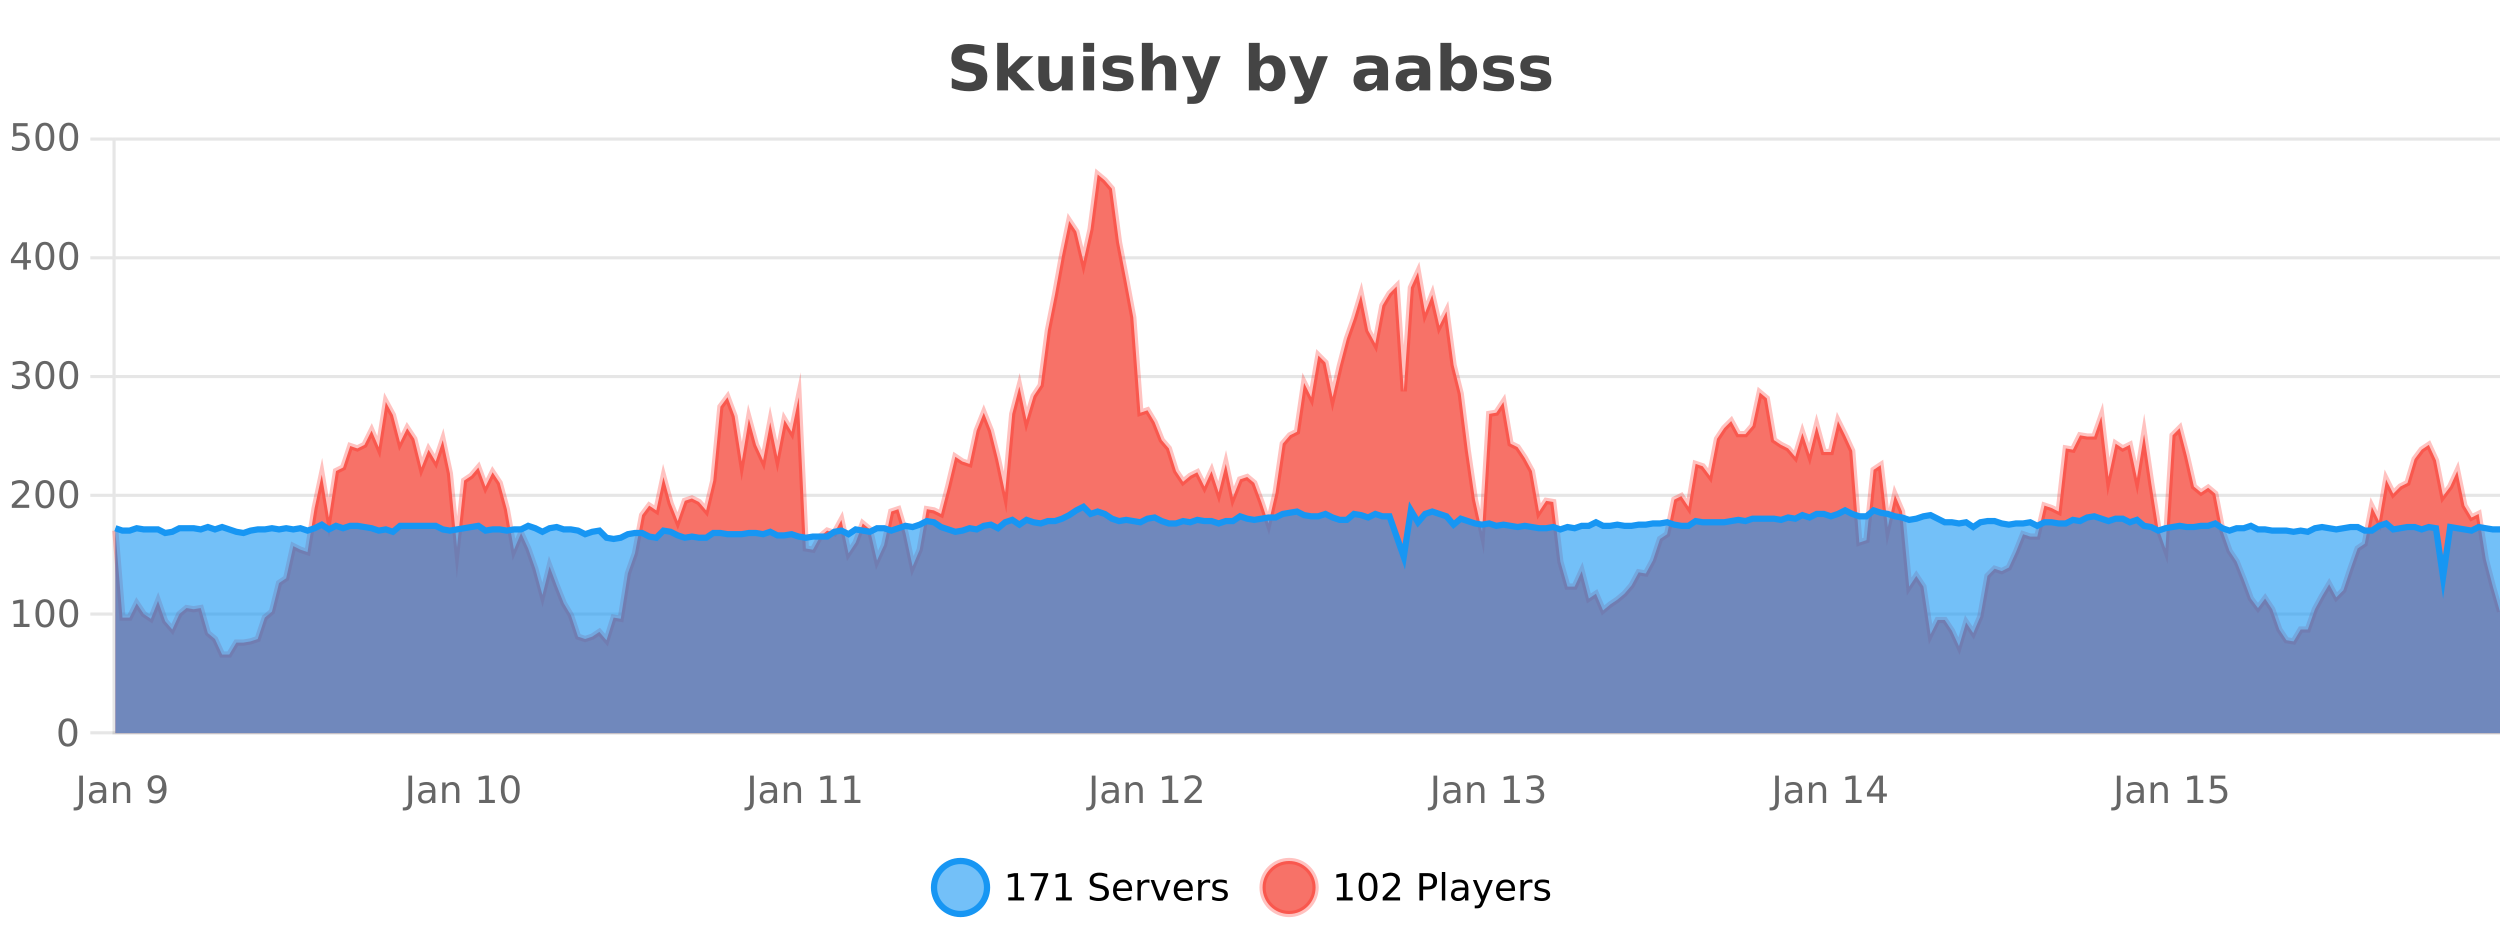 <?xml version="1.0" encoding="UTF-8"?>
<svg xmlns="http://www.w3.org/2000/svg" xmlns:xlink="http://www.w3.org/1999/xlink" width="800pt" height="300pt" viewBox="0 0 800 300" version="1.1">
<defs>
<clipPath id="clip1">
  <path d="M 270 263 L 345 263 L 345 300 L 270 300 Z M 270 263 "/>
</clipPath>
<clipPath id="clip2">
  <path d="M 375 263 L 450 263 L 450 300 L 375 300 Z M 375 263 "/>
</clipPath>
<clipPath id="clip3">
  <path d="M 36.906 55 L 800 55 L 800 234.602 L 36.906 234.602 Z M 36.906 55 "/>
</clipPath>
<clipPath id="clip4">
  <path d="M 35.906 43 L 800 43 L 800 235.602 L 35.906 235.602 Z M 35.906 43 "/>
</clipPath>
<clipPath id="clip5">
  <path d="M 36.906 162 L 800 162 L 800 234.602 L 36.906 234.602 Z M 36.906 162 "/>
</clipPath>
<clipPath id="clip6">
  <path d="M 35.906 133 L 800 133 L 800 213 L 35.906 213 Z M 35.906 133 "/>
</clipPath>
</defs>
<g id="surface11896">
<rect x="0" y="0" width="800" height="300" style="fill:rgb(100%,100%,100%);fill-opacity:1;stroke:none;"/>
<path style="fill:none;stroke-width:1;stroke-linecap:butt;stroke-linejoin:miter;stroke:rgb(0%,0%,0%);stroke-opacity:0.098;stroke-miterlimit:10;" d="M 37 234.5 L 800 234.5 "/>
<path style="fill:none;stroke-width:1;stroke-linecap:butt;stroke-linejoin:miter;stroke:rgb(0%,0%,0%);stroke-opacity:0.098;stroke-miterlimit:10;" d="M 28.906 234.5 L 36 234.5 "/>
<path style="fill:none;stroke-width:1;stroke-linecap:butt;stroke-linejoin:miter;stroke:rgb(0%,0%,0%);stroke-opacity:0.098;stroke-miterlimit:10;" d="M 37 196.5 L 800 196.5 "/>
<path style="fill:none;stroke-width:1;stroke-linecap:butt;stroke-linejoin:miter;stroke:rgb(0%,0%,0%);stroke-opacity:0.098;stroke-miterlimit:10;" d="M 28.906 196.5 L 36 196.5 "/>
<path style="fill:none;stroke-width:1;stroke-linecap:butt;stroke-linejoin:miter;stroke:rgb(0%,0%,0%);stroke-opacity:0.098;stroke-miterlimit:10;" d="M 37 158.5 L 800 158.5 "/>
<path style="fill:none;stroke-width:1;stroke-linecap:butt;stroke-linejoin:miter;stroke:rgb(0%,0%,0%);stroke-opacity:0.098;stroke-miterlimit:10;" d="M 28.906 158.5 L 36 158.5 "/>
<path style="fill:none;stroke-width:1;stroke-linecap:butt;stroke-linejoin:miter;stroke:rgb(0%,0%,0%);stroke-opacity:0.098;stroke-miterlimit:10;" d="M 37 120.5 L 800 120.5 "/>
<path style="fill:none;stroke-width:1;stroke-linecap:butt;stroke-linejoin:miter;stroke:rgb(0%,0%,0%);stroke-opacity:0.098;stroke-miterlimit:10;" d="M 28.906 120.5 L 36 120.5 "/>
<path style="fill:none;stroke-width:1;stroke-linecap:butt;stroke-linejoin:miter;stroke:rgb(0%,0%,0%);stroke-opacity:0.098;stroke-miterlimit:10;" d="M 37 82.5 L 800 82.5 "/>
<path style="fill:none;stroke-width:1;stroke-linecap:butt;stroke-linejoin:miter;stroke:rgb(0%,0%,0%);stroke-opacity:0.098;stroke-miterlimit:10;" d="M 28.906 82.5 L 36 82.5 "/>
<path style="fill:none;stroke-width:1;stroke-linecap:butt;stroke-linejoin:miter;stroke:rgb(0%,0%,0%);stroke-opacity:0.098;stroke-miterlimit:10;" d="M 37 44.5 L 800 44.5 "/>
<path style="fill:none;stroke-width:1;stroke-linecap:butt;stroke-linejoin:miter;stroke:rgb(0%,0%,0%);stroke-opacity:0.098;stroke-miterlimit:10;" d="M 28.906 44.5 L 36 44.5 "/>
<path style=" stroke:none;fill-rule:nonzero;fill:rgb(9.02%,58.824%,95.294%);fill-opacity:0.6;" d="M 315.852 284 C 315.852 288.688 312.055 292.484 307.367 292.484 C 302.684 292.484 298.883 288.688 298.883 284 C 298.883 279.312 302.684 275.516 307.367 275.516 C 312.055 275.516 315.852 279.312 315.852 284 Z M 315.852 284 "/>
<g clip-path="url(#clip1)" clip-rule="nonzero">
<path style="fill:none;stroke-width:2;stroke-linecap:butt;stroke-linejoin:miter;stroke:rgb(9.02%,58.824%,95.294%);stroke-opacity:1;stroke-miterlimit:10;" d="M 315.852 284 C 315.852 288.688 312.055 292.484 307.367 292.484 C 302.684 292.484 298.883 288.688 298.883 284 C 298.883 279.312 302.684 275.516 307.367 275.516 C 312.055 275.516 315.852 279.312 315.852 284 Z M 315.852 284 "/>
</g>
<path style=" stroke:none;fill-rule:nonzero;fill:rgb(0%,0%,0%);fill-opacity:1;" d="M 322.664 287.156 L 324.602 287.156 L 324.602 280.484 L 322.492 280.906 L 322.492 279.828 L 324.586 279.406 L 325.773 279.406 L 325.773 287.156 L 327.711 287.156 L 327.711 288.156 L 322.664 288.156 Z M 329.801 279.406 L 335.426 279.406 L 335.426 279.906 L 332.254 288.156 L 331.02 288.156 L 334.004 280.406 L 329.801 280.406 Z M 337.938 287.156 L 339.875 287.156 L 339.875 280.484 L 337.766 280.906 L 337.766 279.828 L 339.859 279.406 L 341.047 279.406 L 341.047 287.156 L 342.984 287.156 L 342.984 288.156 L 337.938 288.156 Z M 354.32 279.688 L 354.32 280.844 C 353.871 280.637 353.445 280.48 353.039 280.375 C 352.641 280.262 352.262 280.203 351.898 280.203 C 351.25 280.203 350.75 280.328 350.398 280.578 C 350.055 280.828 349.883 281.188 349.883 281.656 C 349.883 282.043 349.996 282.336 350.227 282.531 C 350.453 282.73 350.898 282.887 351.555 283 L 352.258 283.156 C 353.141 283.324 353.793 283.621 354.211 284.047 C 354.637 284.465 354.852 285.027 354.852 285.734 C 354.852 286.59 354.562 287.234 353.992 287.672 C 353.43 288.109 352.594 288.328 351.492 288.328 C 351.086 288.328 350.648 288.281 350.18 288.188 C 349.711 288.094 349.227 287.953 348.727 287.766 L 348.727 286.547 C 349.203 286.82 349.672 287.023 350.133 287.156 C 350.602 287.293 351.055 287.359 351.492 287.359 C 352.168 287.359 352.688 287.23 353.055 286.969 C 353.43 286.699 353.617 286.32 353.617 285.828 C 353.617 285.402 353.48 285.07 353.211 284.828 C 352.949 284.578 352.516 284.398 351.914 284.281 L 351.195 284.141 C 350.309 283.965 349.668 283.688 349.273 283.312 C 348.887 282.938 348.695 282.418 348.695 281.75 C 348.695 280.969 348.965 280.359 349.508 279.922 C 350.047 279.477 350.797 279.25 351.758 279.25 C 352.172 279.25 352.59 279.289 353.008 279.359 C 353.434 279.434 353.871 279.543 354.32 279.688 Z M 362.266 284.609 L 362.266 285.125 L 357.297 285.125 C 357.348 285.875 357.57 286.445 357.969 286.828 C 358.375 287.215 358.93 287.406 359.641 287.406 C 360.055 287.406 360.457 287.359 360.844 287.266 C 361.238 287.164 361.629 287.008 362.016 286.797 L 362.016 287.828 C 361.617 287.984 361.219 288.105 360.812 288.188 C 360.406 288.281 359.992 288.328 359.578 288.328 C 358.535 288.328 357.707 288.027 357.094 287.422 C 356.477 286.809 356.172 285.98 356.172 284.938 C 356.172 283.867 356.461 283.016 357.047 282.391 C 357.629 281.758 358.41 281.438 359.391 281.438 C 360.273 281.438 360.973 281.727 361.484 282.297 C 362.004 282.859 362.266 283.633 362.266 284.609 Z M 361.188 284.281 C 361.176 283.699 361.008 283.23 360.688 282.875 C 360.363 282.523 359.938 282.344 359.406 282.344 C 358.801 282.344 358.316 282.516 357.953 282.859 C 357.598 283.203 357.395 283.684 357.344 284.297 Z M 367.836 282.594 C 367.711 282.531 367.574 282.484 367.43 282.453 C 367.293 282.414 367.137 282.391 366.961 282.391 C 366.355 282.391 365.887 282.59 365.555 282.984 C 365.23 283.383 365.07 283.953 365.07 284.703 L 365.07 288.156 L 363.992 288.156 L 363.992 281.594 L 365.07 281.594 L 365.07 282.609 C 365.297 282.215 365.594 281.922 365.961 281.734 C 366.324 281.539 366.766 281.438 367.289 281.438 C 367.359 281.438 367.438 281.445 367.523 281.453 C 367.617 281.465 367.715 281.48 367.82 281.5 Z M 368.195 281.594 L 369.336 281.594 L 371.383 287.094 L 373.445 281.594 L 374.586 281.594 L 372.117 288.156 L 370.648 288.156 Z M 381.688 284.609 L 381.688 285.125 L 376.719 285.125 C 376.77 285.875 376.992 286.445 377.391 286.828 C 377.797 287.215 378.352 287.406 379.062 287.406 C 379.477 287.406 379.879 287.359 380.266 287.266 C 380.66 287.164 381.051 287.008 381.438 286.797 L 381.438 287.828 C 381.039 287.984 380.641 288.105 380.234 288.188 C 379.828 288.281 379.414 288.328 379 288.328 C 377.957 288.328 377.129 288.027 376.516 287.422 C 375.898 286.809 375.594 285.98 375.594 284.938 C 375.594 283.867 375.883 283.016 376.469 282.391 C 377.051 281.758 377.832 281.438 378.812 281.438 C 379.695 281.438 380.395 281.727 380.906 282.297 C 381.426 282.859 381.688 283.633 381.688 284.609 Z M 380.609 284.281 C 380.598 283.699 380.43 283.23 380.109 282.875 C 379.785 282.523 379.359 282.344 378.828 282.344 C 378.223 282.344 377.738 282.516 377.375 282.859 C 377.02 283.203 376.816 283.684 376.766 284.297 Z M 387.258 282.594 C 387.133 282.531 386.996 282.484 386.852 282.453 C 386.715 282.414 386.559 282.391 386.383 282.391 C 385.777 282.391 385.309 282.59 384.977 282.984 C 384.652 283.383 384.492 283.953 384.492 284.703 L 384.492 288.156 L 383.414 288.156 L 383.414 281.594 L 384.492 281.594 L 384.492 282.609 C 384.719 282.215 385.016 281.922 385.383 281.734 C 385.746 281.539 386.188 281.438 386.711 281.438 C 386.781 281.438 386.859 281.445 386.945 281.453 C 387.039 281.465 387.137 281.48 387.242 281.5 Z M 392.562 281.781 L 392.562 282.812 C 392.258 282.656 391.941 282.543 391.609 282.469 C 391.285 282.387 390.945 282.344 390.594 282.344 C 390.062 282.344 389.66 282.43 389.391 282.594 C 389.117 282.75 388.984 282.996 388.984 283.328 C 388.984 283.578 389.078 283.777 389.266 283.922 C 389.461 284.059 389.852 284.188 390.438 284.312 L 390.797 284.406 C 391.566 284.562 392.113 284.793 392.438 285.094 C 392.758 285.398 392.922 285.812 392.922 286.344 C 392.922 286.961 392.676 287.445 392.188 287.797 C 391.707 288.152 391.047 288.328 390.203 288.328 C 389.848 288.328 389.477 288.289 389.094 288.219 C 388.719 288.156 388.32 288.059 387.906 287.922 L 387.906 286.797 C 388.301 287.008 388.691 287.164 389.078 287.266 C 389.461 287.371 389.848 287.422 390.234 287.422 C 390.734 287.422 391.117 287.34 391.391 287.172 C 391.672 286.996 391.812 286.746 391.812 286.422 C 391.812 286.133 391.711 285.906 391.516 285.75 C 391.316 285.594 390.883 285.445 390.219 285.297 L 389.844 285.219 C 389.176 285.074 388.691 284.855 388.391 284.562 C 388.098 284.273 387.953 283.875 387.953 283.375 C 387.953 282.75 388.172 282.273 388.609 281.938 C 389.047 281.605 389.664 281.438 390.469 281.438 C 390.863 281.438 391.238 281.469 391.594 281.531 C 391.945 281.586 392.27 281.668 392.562 281.781 Z M 317.367 277.016 "/>
<path style=" stroke:none;fill-rule:nonzero;fill:rgb(96.863%,44.706%,40.784%);fill-opacity:1;" d="M 420.988 284 C 420.988 288.688 417.191 292.484 412.504 292.484 C 407.82 292.484 404.02 288.688 404.02 284 C 404.02 279.312 407.82 275.516 412.504 275.516 C 417.191 275.516 420.988 279.312 420.988 284 Z M 420.988 284 "/>
<g clip-path="url(#clip2)" clip-rule="nonzero">
<path style="fill:none;stroke-width:2;stroke-linecap:butt;stroke-linejoin:miter;stroke:rgb(100%,4.706%,0%);stroke-opacity:0.247;stroke-miterlimit:10;" d="M 420.988 284 C 420.988 288.688 417.191 292.484 412.504 292.484 C 407.82 292.484 404.02 288.688 404.02 284 C 404.02 279.312 407.82 275.516 412.504 275.516 C 417.191 275.516 420.988 279.312 420.988 284 Z M 420.988 284 "/>
</g>
<path style=" stroke:none;fill-rule:nonzero;fill:rgb(0%,0%,0%);fill-opacity:1;" d="M 427.805 287.156 L 429.742 287.156 L 429.742 280.484 L 427.633 280.906 L 427.633 279.828 L 429.727 279.406 L 430.914 279.406 L 430.914 287.156 L 432.852 287.156 L 432.852 288.156 L 427.805 288.156 Z M 437.766 280.188 C 437.16 280.188 436.703 280.492 436.391 281.094 C 436.086 281.688 435.938 282.59 435.938 283.797 C 435.938 284.996 436.086 285.898 436.391 286.5 C 436.703 287.094 437.16 287.391 437.766 287.391 C 438.379 287.391 438.836 287.094 439.141 286.5 C 439.453 285.898 439.609 284.996 439.609 283.797 C 439.609 282.59 439.453 281.688 439.141 281.094 C 438.836 280.492 438.379 280.188 437.766 280.188 Z M 437.766 279.25 C 438.742 279.25 439.492 279.641 440.016 280.422 C 440.535 281.195 440.797 282.32 440.797 283.797 C 440.797 285.266 440.535 286.391 440.016 287.172 C 439.492 287.945 438.742 288.328 437.766 288.328 C 436.785 288.328 436.035 287.945 435.516 287.172 C 435.004 286.391 434.75 285.266 434.75 283.797 C 434.75 282.32 435.004 281.195 435.516 280.422 C 436.035 279.641 436.785 279.25 437.766 279.25 Z M 443.883 287.156 L 448.023 287.156 L 448.023 288.156 L 442.461 288.156 L 442.461 287.156 C 442.906 286.699 443.516 286.078 444.289 285.297 C 445.07 284.508 445.559 283.996 445.758 283.766 C 446.141 283.352 446.406 282.996 446.555 282.703 C 446.711 282.402 446.789 282.109 446.789 281.828 C 446.789 281.359 446.621 280.98 446.289 280.688 C 445.965 280.398 445.543 280.25 445.023 280.25 C 444.648 280.25 444.25 280.312 443.836 280.438 C 443.43 280.562 442.992 280.762 442.523 281.031 L 442.523 279.828 C 443 279.641 443.445 279.5 443.852 279.406 C 444.266 279.305 444.648 279.25 444.992 279.25 C 445.898 279.25 446.621 279.48 447.164 279.938 C 447.703 280.387 447.977 280.992 447.977 281.75 C 447.977 282.105 447.906 282.445 447.773 282.766 C 447.637 283.09 447.391 283.469 447.039 283.906 C 446.934 284.023 446.621 284.352 446.102 284.891 C 445.578 285.434 444.84 286.188 443.883 287.156 Z M 455.398 280.375 L 455.398 283.672 L 456.883 283.672 C 457.434 283.672 457.859 283.531 458.164 283.25 C 458.465 282.961 458.617 282.547 458.617 282.016 C 458.617 281.496 458.465 281.094 458.164 280.812 C 457.859 280.523 457.434 280.375 456.883 280.375 Z M 454.211 279.406 L 456.883 279.406 C 457.871 279.406 458.617 279.633 459.117 280.078 C 459.617 280.516 459.867 281.164 459.867 282.016 C 459.867 282.883 459.617 283.539 459.117 283.984 C 458.617 284.422 457.871 284.641 456.883 284.641 L 455.398 284.641 L 455.398 288.156 L 454.211 288.156 Z M 461.398 279.031 L 462.477 279.031 L 462.477 288.156 L 461.398 288.156 Z M 467.719 284.859 C 466.852 284.859 466.25 284.961 465.906 285.156 C 465.57 285.355 465.406 285.695 465.406 286.172 C 465.406 286.559 465.531 286.867 465.781 287.094 C 466.039 287.312 466.383 287.422 466.812 287.422 C 467.414 287.422 467.895 287.215 468.25 286.797 C 468.613 286.371 468.797 285.805 468.797 285.094 L 468.797 284.859 Z M 469.875 284.406 L 469.875 288.156 L 468.797 288.156 L 468.797 287.156 C 468.547 287.555 468.238 287.852 467.875 288.047 C 467.508 288.234 467.062 288.328 466.531 288.328 C 465.852 288.328 465.316 288.141 464.922 287.766 C 464.523 287.383 464.328 286.875 464.328 286.25 C 464.328 285.512 464.57 284.953 465.062 284.578 C 465.562 284.203 466.301 284.016 467.281 284.016 L 468.797 284.016 L 468.797 283.906 C 468.797 283.406 468.629 283.023 468.297 282.75 C 467.973 282.48 467.52 282.344 466.938 282.344 C 466.562 282.344 466.191 282.391 465.828 282.484 C 465.473 282.578 465.133 282.715 464.812 282.891 L 464.812 281.891 C 465.207 281.734 465.586 281.621 465.953 281.547 C 466.328 281.477 466.691 281.438 467.047 281.438 C 467.992 281.438 468.703 281.684 469.172 282.172 C 469.641 282.664 469.875 283.406 469.875 284.406 Z M 474.82 288.766 C 474.516 289.547 474.219 290.055 473.93 290.297 C 473.637 290.535 473.25 290.656 472.773 290.656 L 471.914 290.656 L 471.914 289.75 L 472.539 289.75 C 472.84 289.75 473.07 289.676 473.227 289.531 C 473.391 289.395 473.574 289.066 473.773 288.547 L 473.977 288.047 L 471.32 281.594 L 472.461 281.594 L 474.508 286.719 L 476.57 281.594 L 477.711 281.594 Z M 484.812 284.609 L 484.812 285.125 L 479.844 285.125 C 479.895 285.875 480.117 286.445 480.516 286.828 C 480.922 287.215 481.477 287.406 482.188 287.406 C 482.602 287.406 483.004 287.359 483.391 287.266 C 483.785 287.164 484.176 287.008 484.562 286.797 L 484.562 287.828 C 484.164 287.984 483.766 288.105 483.359 288.188 C 482.953 288.281 482.539 288.328 482.125 288.328 C 481.082 288.328 480.254 288.027 479.641 287.422 C 479.023 286.809 478.719 285.98 478.719 284.938 C 478.719 283.867 479.008 283.016 479.594 282.391 C 480.176 281.758 480.957 281.438 481.938 281.438 C 482.82 281.438 483.52 281.727 484.031 282.297 C 484.551 282.859 484.812 283.633 484.812 284.609 Z M 483.734 284.281 C 483.723 283.699 483.555 283.23 483.234 282.875 C 482.91 282.523 482.484 282.344 481.953 282.344 C 481.348 282.344 480.863 282.516 480.5 282.859 C 480.145 283.203 479.941 283.684 479.891 284.297 Z M 490.383 282.594 C 490.258 282.531 490.121 282.484 489.977 282.453 C 489.84 282.414 489.684 282.391 489.508 282.391 C 488.902 282.391 488.434 282.59 488.102 282.984 C 487.777 283.383 487.617 283.953 487.617 284.703 L 487.617 288.156 L 486.539 288.156 L 486.539 281.594 L 487.617 281.594 L 487.617 282.609 C 487.844 282.215 488.141 281.922 488.508 281.734 C 488.871 281.539 489.312 281.438 489.836 281.438 C 489.906 281.438 489.984 281.445 490.07 281.453 C 490.164 281.465 490.262 281.48 490.367 281.5 Z M 495.691 281.781 L 495.691 282.812 C 495.387 282.656 495.07 282.543 494.738 282.469 C 494.414 282.387 494.074 282.344 493.723 282.344 C 493.191 282.344 492.789 282.43 492.52 282.594 C 492.246 282.75 492.113 282.996 492.113 283.328 C 492.113 283.578 492.207 283.777 492.395 283.922 C 492.59 284.059 492.98 284.188 493.566 284.312 L 493.926 284.406 C 494.695 284.562 495.242 284.793 495.566 285.094 C 495.887 285.398 496.051 285.812 496.051 286.344 C 496.051 286.961 495.805 287.445 495.316 287.797 C 494.836 288.152 494.176 288.328 493.332 288.328 C 492.977 288.328 492.605 288.289 492.223 288.219 C 491.848 288.156 491.449 288.059 491.035 287.922 L 491.035 286.797 C 491.43 287.008 491.82 287.164 492.207 287.266 C 492.59 287.371 492.977 287.422 493.363 287.422 C 493.863 287.422 494.246 287.34 494.52 287.172 C 494.801 286.996 494.941 286.746 494.941 286.422 C 494.941 286.133 494.84 285.906 494.645 285.75 C 494.445 285.594 494.012 285.445 493.348 285.297 L 492.973 285.219 C 492.305 285.074 491.82 284.855 491.52 284.562 C 491.227 284.273 491.082 283.875 491.082 283.375 C 491.082 282.75 491.301 282.273 491.738 281.938 C 492.176 281.605 492.793 281.438 493.598 281.438 C 493.992 281.438 494.367 281.469 494.723 281.531 C 495.074 281.586 495.398 281.668 495.691 281.781 Z M 422.504 277.016 "/>
<path style=" stroke:none;fill-rule:nonzero;fill:rgb(26.667%,26.667%,26.667%);fill-opacity:1;" d="M 314.984 14.797 L 314.984 17.891 C 314.18 17.527 313.398 17.258 312.641 17.078 C 311.879 16.891 311.16 16.797 310.484 16.797 C 309.586 16.797 308.922 16.922 308.484 17.172 C 308.055 17.422 307.844 17.809 307.844 18.328 C 307.844 18.715 307.988 19.016 308.281 19.234 C 308.57 19.453 309.098 19.641 309.859 19.797 L 311.453 20.125 C 313.078 20.449 314.227 20.945 314.906 21.609 C 315.594 22.277 315.938 23.219 315.938 24.438 C 315.938 26.043 315.457 27.242 314.5 28.031 C 313.551 28.812 312.098 29.203 310.141 29.203 C 309.211 29.203 308.281 29.113 307.344 28.938 C 306.414 28.762 305.488 28.5 304.562 28.156 L 304.562 24.984 C 305.488 25.484 306.383 25.859 307.25 26.109 C 308.125 26.359 308.969 26.484 309.781 26.484 C 310.602 26.484 311.227 26.352 311.656 26.078 C 312.094 25.797 312.312 25.402 312.312 24.891 C 312.312 24.445 312.16 24.094 311.859 23.844 C 311.566 23.594 310.977 23.371 310.094 23.172 L 308.641 22.859 C 307.18 22.547 306.113 22.055 305.438 21.375 C 304.77 20.688 304.438 19.762 304.438 18.594 C 304.438 17.148 304.906 16.031 305.844 15.25 C 306.781 14.469 308.129 14.078 309.891 14.078 C 310.691 14.078 311.516 14.141 312.359 14.266 C 313.203 14.383 314.078 14.559 314.984 14.797 Z M 319.094 13.719 L 322.578 13.719 L 322.578 22 L 326.609 17.984 L 330.672 17.984 L 325.328 23 L 331.094 28.922 L 326.844 28.922 L 322.578 24.359 L 322.578 28.922 L 319.094 28.922 Z M 332.266 24.656 L 332.266 17.984 L 335.781 17.984 L 335.781 19.078 C 335.781 19.672 335.773 20.418 335.766 21.312 C 335.766 22.211 335.766 22.805 335.766 23.094 C 335.766 23.98 335.785 24.617 335.828 25 C 335.879 25.387 335.957 25.668 336.062 25.844 C 336.207 26.074 336.395 26.25 336.625 26.375 C 336.852 26.5 337.117 26.562 337.422 26.562 C 338.148 26.562 338.723 26.281 339.141 25.719 C 339.555 25.156 339.766 24.383 339.766 23.391 L 339.766 17.984 L 343.266 17.984 L 343.266 28.922 L 339.766 28.922 L 339.766 27.344 C 339.234 27.98 338.672 28.449 338.078 28.75 C 337.492 29.051 336.848 29.203 336.141 29.203 C 334.879 29.203 333.914 28.82 333.25 28.047 C 332.594 27.266 332.266 26.137 332.266 24.656 Z M 346.633 17.984 L 350.117 17.984 L 350.117 28.922 L 346.633 28.922 Z M 346.633 13.719 L 350.117 13.719 L 350.117 16.578 L 346.633 16.578 Z M 362.016 18.328 L 362.016 20.984 C 361.273 20.672 360.555 20.438 359.859 20.281 C 359.16 20.125 358.5 20.047 357.875 20.047 C 357.219 20.047 356.727 20.133 356.406 20.297 C 356.082 20.465 355.922 20.719 355.922 21.062 C 355.922 21.344 356.039 21.559 356.281 21.703 C 356.531 21.852 356.969 21.961 357.594 22.031 L 358.219 22.125 C 360.008 22.355 361.211 22.73 361.828 23.25 C 362.441 23.773 362.75 24.59 362.75 25.703 C 362.75 26.871 362.316 27.746 361.453 28.328 C 360.598 28.914 359.32 29.203 357.625 29.203 C 356.895 29.203 356.145 29.145 355.375 29.031 C 354.602 28.918 353.812 28.746 353 28.516 L 353 25.859 C 353.695 26.203 354.41 26.461 355.141 26.625 C 355.867 26.793 356.613 26.875 357.375 26.875 C 358.062 26.875 358.578 26.781 358.922 26.594 C 359.266 26.406 359.438 26.125 359.438 25.75 C 359.438 25.438 359.316 25.211 359.078 25.062 C 358.836 24.906 358.363 24.789 357.656 24.703 L 357.047 24.625 C 355.484 24.43 354.391 24.07 353.766 23.547 C 353.141 23.016 352.828 22.215 352.828 21.141 C 352.828 19.984 353.223 19.125 354.016 18.562 C 354.816 18 356.035 17.719 357.672 17.719 C 358.316 17.719 358.992 17.773 359.703 17.875 C 360.41 17.969 361.18 18.121 362.016 18.328 Z M 376.375 22.266 L 376.375 28.922 L 372.859 28.922 L 372.859 23.844 C 372.859 22.887 372.836 22.23 372.797 21.875 C 372.754 21.512 372.68 21.246 372.578 21.078 C 372.441 20.852 372.254 20.672 372.016 20.547 C 371.785 20.422 371.52 20.359 371.219 20.359 C 370.488 20.359 369.914 20.641 369.5 21.203 C 369.082 21.766 368.875 22.547 368.875 23.547 L 368.875 28.922 L 365.391 28.922 L 365.391 13.719 L 368.875 13.719 L 368.875 19.578 C 369.406 18.945 369.969 18.477 370.562 18.172 C 371.156 17.871 371.805 17.719 372.516 17.719 C 373.785 17.719 374.742 18.109 375.391 18.891 C 376.047 19.664 376.375 20.789 376.375 22.266 Z M 378.191 17.984 L 381.676 17.984 L 384.629 25.406 L 387.129 17.984 L 390.613 17.984 L 386.02 29.953 C 385.559 31.172 385.02 32.02 384.395 32.5 C 383.777 32.988 382.973 33.234 381.973 33.234 L 379.941 33.234 L 379.941 30.938 L 381.035 30.938 C 381.629 30.938 382.059 30.844 382.332 30.656 C 382.602 30.469 382.809 30.129 382.957 29.641 L 383.066 29.344 Z M 405.441 26.672 C 406.191 26.672 406.762 26.402 407.16 25.859 C 407.555 25.309 407.754 24.512 407.754 23.469 C 407.754 22.43 407.555 21.637 407.16 21.094 C 406.762 20.543 406.191 20.266 405.441 20.266 C 404.691 20.266 404.113 20.543 403.707 21.094 C 403.309 21.637 403.113 22.43 403.113 23.469 C 403.113 24.5 403.309 25.293 403.707 25.844 C 404.113 26.398 404.691 26.672 405.441 26.672 Z M 403.113 19.578 C 403.602 18.945 404.137 18.477 404.723 18.172 C 405.305 17.871 405.977 17.719 406.738 17.719 C 408.09 17.719 409.199 18.258 410.066 19.328 C 410.93 20.402 411.363 21.781 411.363 23.469 C 411.363 25.148 410.93 26.523 410.066 27.594 C 409.199 28.668 408.09 29.203 406.738 29.203 C 405.977 29.203 405.305 29.051 404.723 28.75 C 404.137 28.449 403.602 27.98 403.113 27.344 L 403.113 28.922 L 399.629 28.922 L 399.629 13.719 L 403.113 13.719 Z M 412.508 17.984 L 415.992 17.984 L 418.945 25.406 L 421.445 17.984 L 424.93 17.984 L 420.336 29.953 C 419.875 31.172 419.336 32.02 418.711 32.5 C 418.094 32.988 417.289 33.234 416.289 33.234 L 414.258 33.234 L 414.258 30.938 L 415.352 30.938 C 415.945 30.938 416.375 30.844 416.648 30.656 C 416.918 30.469 417.125 30.129 417.273 29.641 L 417.383 29.344 Z M 438.836 24 C 438.105 24 437.559 24.125 437.195 24.375 C 436.828 24.617 436.648 24.98 436.648 25.469 C 436.648 25.906 436.793 26.25 437.086 26.5 C 437.387 26.75 437.797 26.875 438.32 26.875 C 438.977 26.875 439.527 26.641 439.977 26.172 C 440.434 25.703 440.664 25.117 440.664 24.406 L 440.664 24 Z M 444.18 22.688 L 444.18 28.922 L 440.664 28.922 L 440.664 27.297 C 440.195 27.965 439.664 28.449 439.07 28.75 C 438.484 29.051 437.773 29.203 436.93 29.203 C 435.805 29.203 434.887 28.875 434.18 28.219 C 433.469 27.555 433.117 26.695 433.117 25.641 C 433.117 24.359 433.555 23.422 434.43 22.828 C 435.312 22.227 436.703 21.922 438.602 21.922 L 440.664 21.922 L 440.664 21.641 C 440.664 21.09 440.445 20.688 440.008 20.438 C 439.57 20.18 438.887 20.047 437.961 20.047 C 437.211 20.047 436.512 20.125 435.867 20.281 C 435.219 20.43 434.621 20.648 434.07 20.938 L 434.07 18.281 C 434.82 18.094 435.57 17.953 436.32 17.859 C 437.078 17.766 437.84 17.719 438.602 17.719 C 440.57 17.719 441.992 18.109 442.867 18.891 C 443.742 19.664 444.18 20.93 444.18 22.688 Z M 452.332 24 C 451.602 24 451.055 24.125 450.691 24.375 C 450.324 24.617 450.145 24.98 450.145 25.469 C 450.145 25.906 450.289 26.25 450.582 26.5 C 450.883 26.75 451.293 26.875 451.816 26.875 C 452.473 26.875 453.023 26.641 453.473 26.172 C 453.93 25.703 454.16 25.117 454.16 24.406 L 454.16 24 Z M 457.676 22.688 L 457.676 28.922 L 454.16 28.922 L 454.16 27.297 C 453.691 27.965 453.16 28.449 452.566 28.75 C 451.98 29.051 451.27 29.203 450.426 29.203 C 449.301 29.203 448.383 28.875 447.676 28.219 C 446.965 27.555 446.613 26.695 446.613 25.641 C 446.613 24.359 447.051 23.422 447.926 22.828 C 448.809 22.227 450.199 21.922 452.098 21.922 L 454.16 21.922 L 454.16 21.641 C 454.16 21.09 453.941 20.688 453.504 20.438 C 453.066 20.18 452.383 20.047 451.457 20.047 C 450.707 20.047 450.008 20.125 449.363 20.281 C 448.715 20.43 448.117 20.648 447.566 20.938 L 447.566 18.281 C 448.316 18.094 449.066 17.953 449.816 17.859 C 450.574 17.766 451.336 17.719 452.098 17.719 C 454.066 17.719 455.488 18.109 456.363 18.891 C 457.238 19.664 457.676 20.93 457.676 22.688 Z M 466.75 26.672 C 467.5 26.672 468.07 26.402 468.469 25.859 C 468.863 25.309 469.062 24.512 469.062 23.469 C 469.062 22.43 468.863 21.637 468.469 21.094 C 468.07 20.543 467.5 20.266 466.75 20.266 C 466 20.266 465.422 20.543 465.016 21.094 C 464.617 21.637 464.422 22.43 464.422 23.469 C 464.422 24.5 464.617 25.293 465.016 25.844 C 465.422 26.398 466 26.672 466.75 26.672 Z M 464.422 19.578 C 464.91 18.945 465.445 18.477 466.031 18.172 C 466.613 17.871 467.285 17.719 468.047 17.719 C 469.398 17.719 470.508 18.258 471.375 19.328 C 472.238 20.402 472.672 21.781 472.672 23.469 C 472.672 25.148 472.238 26.523 471.375 27.594 C 470.508 28.668 469.398 29.203 468.047 29.203 C 467.285 29.203 466.613 29.051 466.031 28.75 C 465.445 28.449 464.91 27.98 464.422 27.344 L 464.422 28.922 L 460.938 28.922 L 460.938 13.719 L 464.422 13.719 Z M 483.785 18.328 L 483.785 20.984 C 483.043 20.672 482.324 20.438 481.629 20.281 C 480.93 20.125 480.27 20.047 479.645 20.047 C 478.988 20.047 478.496 20.133 478.176 20.297 C 477.852 20.465 477.691 20.719 477.691 21.062 C 477.691 21.344 477.809 21.559 478.051 21.703 C 478.301 21.852 478.738 21.961 479.363 22.031 L 479.988 22.125 C 481.777 22.355 482.98 22.73 483.598 23.25 C 484.211 23.773 484.52 24.59 484.52 25.703 C 484.52 26.871 484.086 27.746 483.223 28.328 C 482.367 28.914 481.09 29.203 479.395 29.203 C 478.664 29.203 477.914 29.145 477.145 29.031 C 476.371 28.918 475.582 28.746 474.77 28.516 L 474.77 25.859 C 475.465 26.203 476.18 26.461 476.91 26.625 C 477.637 26.793 478.383 26.875 479.145 26.875 C 479.832 26.875 480.348 26.781 480.691 26.594 C 481.035 26.406 481.207 26.125 481.207 25.75 C 481.207 25.438 481.086 25.211 480.848 25.062 C 480.605 24.906 480.133 24.789 479.426 24.703 L 478.816 24.625 C 477.254 24.43 476.16 24.07 475.535 23.547 C 474.91 23.016 474.598 22.215 474.598 21.141 C 474.598 19.984 474.992 19.125 475.785 18.562 C 476.586 18 477.805 17.719 479.441 17.719 C 480.086 17.719 480.762 17.773 481.473 17.875 C 482.18 17.969 482.949 18.121 483.785 18.328 Z M 495.688 18.328 L 495.688 20.984 C 494.945 20.672 494.227 20.438 493.531 20.281 C 492.832 20.125 492.172 20.047 491.547 20.047 C 490.891 20.047 490.398 20.133 490.078 20.297 C 489.754 20.465 489.594 20.719 489.594 21.062 C 489.594 21.344 489.711 21.559 489.953 21.703 C 490.203 21.852 490.641 21.961 491.266 22.031 L 491.891 22.125 C 493.68 22.355 494.883 22.73 495.5 23.25 C 496.113 23.773 496.422 24.59 496.422 25.703 C 496.422 26.871 495.988 27.746 495.125 28.328 C 494.27 28.914 492.992 29.203 491.297 29.203 C 490.566 29.203 489.816 29.145 489.047 29.031 C 488.273 28.918 487.484 28.746 486.672 28.516 L 486.672 25.859 C 487.367 26.203 488.082 26.461 488.812 26.625 C 489.539 26.793 490.285 26.875 491.047 26.875 C 491.734 26.875 492.25 26.781 492.594 26.594 C 492.938 26.406 493.109 26.125 493.109 25.75 C 493.109 25.438 492.988 25.211 492.75 25.062 C 492.508 24.906 492.035 24.789 491.328 24.703 L 490.719 24.625 C 489.156 24.43 488.062 24.07 487.438 23.547 C 486.812 23.016 486.5 22.215 486.5 21.141 C 486.5 19.984 486.895 19.125 487.688 18.562 C 488.488 18 489.707 17.719 491.344 17.719 C 491.988 17.719 492.664 17.773 493.375 17.875 C 494.082 17.969 494.852 18.121 495.688 18.328 Z M 303 10.359 "/>
<path style="fill:none;stroke-width:1;stroke-linecap:butt;stroke-linejoin:miter;stroke:rgb(0%,0%,0%);stroke-opacity:0.098;stroke-miterlimit:10;" d="M 36 234.5 L 801 234.5 "/>
<path style=" stroke:none;fill-rule:nonzero;fill:rgb(40%,40%,40%);fill-opacity:1;" d="M 25.355 248.203 L 26.543 248.203 L 26.543 256.344 C 26.543 257.395 26.34 258.16 25.934 258.641 C 25.535 259.117 24.895 259.359 24.012 259.359 L 23.559 259.359 L 23.559 258.359 L 23.934 258.359 C 24.453 258.359 24.816 258.211 25.027 257.922 C 25.246 257.629 25.355 257.102 25.355 256.344 Z M 31.832 253.656 C 30.965 253.656 30.363 253.758 30.02 253.953 C 29.684 254.152 29.52 254.492 29.52 254.969 C 29.52 255.355 29.645 255.664 29.895 255.891 C 30.152 256.109 30.496 256.219 30.926 256.219 C 31.527 256.219 32.008 256.012 32.363 255.594 C 32.727 255.168 32.91 254.602 32.91 253.891 L 32.91 253.656 Z M 33.988 253.203 L 33.988 256.953 L 32.91 256.953 L 32.91 255.953 C 32.66 256.352 32.352 256.648 31.988 256.844 C 31.621 257.031 31.176 257.125 30.645 257.125 C 29.965 257.125 29.43 256.938 29.035 256.562 C 28.637 256.18 28.441 255.672 28.441 255.047 C 28.441 254.309 28.684 253.75 29.176 253.375 C 29.676 253 30.414 252.812 31.395 252.812 L 32.91 252.812 L 32.91 252.703 C 32.91 252.203 32.742 251.82 32.41 251.547 C 32.086 251.277 31.633 251.141 31.051 251.141 C 30.676 251.141 30.305 251.188 29.941 251.281 C 29.586 251.375 29.246 251.512 28.926 251.688 L 28.926 250.688 C 29.32 250.531 29.699 250.418 30.066 250.344 C 30.441 250.273 30.805 250.234 31.16 250.234 C 32.105 250.234 32.816 250.48 33.285 250.969 C 33.754 251.461 33.988 252.203 33.988 253.203 Z M 41.672 252.984 L 41.672 256.953 L 40.594 256.953 L 40.594 253.031 C 40.594 252.406 40.469 251.945 40.219 251.641 C 39.977 251.328 39.617 251.172 39.141 251.172 C 38.555 251.172 38.094 251.359 37.75 251.734 C 37.414 252.102 37.25 252.605 37.25 253.25 L 37.25 256.953 L 36.172 256.953 L 36.172 250.391 L 37.25 250.391 L 37.25 251.406 C 37.508 251.012 37.812 250.719 38.156 250.531 C 38.508 250.336 38.914 250.234 39.375 250.234 C 40.125 250.234 40.691 250.469 41.078 250.938 C 41.473 251.398 41.672 252.078 41.672 252.984 Z M 47.809 256.766 L 47.809 255.688 C 48.109 255.836 48.41 255.945 48.715 256.016 C 49.016 256.09 49.316 256.125 49.621 256.125 C 50.402 256.125 50.996 255.867 51.402 255.344 C 51.816 254.812 52.051 254.012 52.105 252.938 C 51.887 253.281 51.598 253.543 51.246 253.719 C 50.902 253.898 50.516 253.984 50.09 253.984 C 49.215 253.984 48.52 253.727 48.012 253.203 C 47.5 252.672 47.246 251.945 47.246 251.016 C 47.246 250.121 47.512 249.402 48.043 248.859 C 48.574 248.32 49.281 248.047 50.168 248.047 C 51.176 248.047 51.949 248.438 52.48 249.219 C 53.02 249.992 53.293 251.117 53.293 252.594 C 53.293 253.969 52.965 255.07 52.309 255.891 C 51.652 256.715 50.77 257.125 49.668 257.125 C 49.363 257.125 49.062 257.094 48.762 257.031 C 48.457 256.977 48.141 256.891 47.809 256.766 Z M 50.168 253.062 C 50.699 253.062 51.121 252.883 51.434 252.516 C 51.746 252.152 51.902 251.652 51.902 251.016 C 51.902 250.391 51.746 249.898 51.434 249.531 C 51.121 249.168 50.699 248.984 50.168 248.984 C 49.637 248.984 49.215 249.168 48.902 249.531 C 48.598 249.898 48.449 250.391 48.449 251.016 C 48.449 251.652 48.598 252.152 48.902 252.516 C 49.215 252.883 49.637 253.062 50.168 253.062 Z M 24.184 245.816 "/>
<path style=" stroke:none;fill-rule:nonzero;fill:rgb(40%,40%,40%);fill-opacity:1;" d="M 130.691 248.203 L 131.879 248.203 L 131.879 256.344 C 131.879 257.395 131.676 258.16 131.27 258.641 C 130.871 259.117 130.23 259.359 129.348 259.359 L 128.895 259.359 L 128.895 258.359 L 129.27 258.359 C 129.789 258.359 130.152 258.211 130.363 257.922 C 130.582 257.629 130.691 257.102 130.691 256.344 Z M 137.168 253.656 C 136.301 253.656 135.699 253.758 135.355 253.953 C 135.02 254.152 134.855 254.492 134.855 254.969 C 134.855 255.355 134.98 255.664 135.23 255.891 C 135.488 256.109 135.832 256.219 136.262 256.219 C 136.863 256.219 137.344 256.012 137.699 255.594 C 138.062 255.168 138.246 254.602 138.246 253.891 L 138.246 253.656 Z M 139.324 253.203 L 139.324 256.953 L 138.246 256.953 L 138.246 255.953 C 137.996 256.352 137.688 256.648 137.324 256.844 C 136.957 257.031 136.512 257.125 135.98 257.125 C 135.301 257.125 134.766 256.938 134.371 256.562 C 133.973 256.18 133.777 255.672 133.777 255.047 C 133.777 254.309 134.02 253.75 134.512 253.375 C 135.012 253 135.75 252.812 136.73 252.812 L 138.246 252.812 L 138.246 252.703 C 138.246 252.203 138.078 251.82 137.746 251.547 C 137.422 251.277 136.969 251.141 136.387 251.141 C 136.012 251.141 135.641 251.188 135.277 251.281 C 134.922 251.375 134.582 251.512 134.262 251.688 L 134.262 250.688 C 134.656 250.531 135.035 250.418 135.402 250.344 C 135.777 250.273 136.141 250.234 136.496 250.234 C 137.441 250.234 138.152 250.48 138.621 250.969 C 139.09 251.461 139.324 252.203 139.324 253.203 Z M 147.008 252.984 L 147.008 256.953 L 145.93 256.953 L 145.93 253.031 C 145.93 252.406 145.805 251.945 145.555 251.641 C 145.312 251.328 144.953 251.172 144.477 251.172 C 143.891 251.172 143.43 251.359 143.086 251.734 C 142.75 252.102 142.586 252.605 142.586 253.25 L 142.586 256.953 L 141.508 256.953 L 141.508 250.391 L 142.586 250.391 L 142.586 251.406 C 142.844 251.012 143.148 250.719 143.492 250.531 C 143.844 250.336 144.25 250.234 144.711 250.234 C 145.461 250.234 146.027 250.469 146.414 250.938 C 146.809 251.398 147.008 252.078 147.008 252.984 Z M 153.316 255.953 L 155.254 255.953 L 155.254 249.281 L 153.145 249.703 L 153.145 248.625 L 155.238 248.203 L 156.426 248.203 L 156.426 255.953 L 158.363 255.953 L 158.363 256.953 L 153.316 256.953 Z M 163.281 248.984 C 162.676 248.984 162.219 249.289 161.906 249.891 C 161.602 250.484 161.453 251.387 161.453 252.594 C 161.453 253.793 161.602 254.695 161.906 255.297 C 162.219 255.891 162.676 256.188 163.281 256.188 C 163.895 256.188 164.352 255.891 164.656 255.297 C 164.969 254.695 165.125 253.793 165.125 252.594 C 165.125 251.387 164.969 250.484 164.656 249.891 C 164.352 249.289 163.895 248.984 163.281 248.984 Z M 163.281 248.047 C 164.258 248.047 165.008 248.438 165.531 249.219 C 166.051 249.992 166.312 251.117 166.312 252.594 C 166.312 254.062 166.051 255.188 165.531 255.969 C 165.008 256.742 164.258 257.125 163.281 257.125 C 162.301 257.125 161.551 256.742 161.031 255.969 C 160.52 255.188 160.266 254.062 160.266 252.594 C 160.266 251.117 160.52 249.992 161.031 249.219 C 161.551 248.438 162.301 248.047 163.281 248.047 Z M 129.52 245.816 "/>
<path style=" stroke:none;fill-rule:nonzero;fill:rgb(40%,40%,40%);fill-opacity:1;" d="M 240.031 248.203 L 241.219 248.203 L 241.219 256.344 C 241.219 257.395 241.016 258.16 240.609 258.641 C 240.211 259.117 239.57 259.359 238.688 259.359 L 238.234 259.359 L 238.234 258.359 L 238.609 258.359 C 239.129 258.359 239.492 258.211 239.703 257.922 C 239.922 257.629 240.031 257.102 240.031 256.344 Z M 246.508 253.656 C 245.641 253.656 245.039 253.758 244.695 253.953 C 244.359 254.152 244.195 254.492 244.195 254.969 C 244.195 255.355 244.32 255.664 244.57 255.891 C 244.828 256.109 245.172 256.219 245.602 256.219 C 246.203 256.219 246.684 256.012 247.039 255.594 C 247.402 255.168 247.586 254.602 247.586 253.891 L 247.586 253.656 Z M 248.664 253.203 L 248.664 256.953 L 247.586 256.953 L 247.586 255.953 C 247.336 256.352 247.027 256.648 246.664 256.844 C 246.297 257.031 245.852 257.125 245.32 257.125 C 244.641 257.125 244.105 256.938 243.711 256.562 C 243.312 256.18 243.117 255.672 243.117 255.047 C 243.117 254.309 243.359 253.75 243.852 253.375 C 244.352 253 245.09 252.812 246.07 252.812 L 247.586 252.812 L 247.586 252.703 C 247.586 252.203 247.418 251.82 247.086 251.547 C 246.762 251.277 246.309 251.141 245.727 251.141 C 245.352 251.141 244.98 251.188 244.617 251.281 C 244.262 251.375 243.922 251.512 243.602 251.688 L 243.602 250.688 C 243.996 250.531 244.375 250.418 244.742 250.344 C 245.117 250.273 245.48 250.234 245.836 250.234 C 246.781 250.234 247.492 250.48 247.961 250.969 C 248.43 251.461 248.664 252.203 248.664 253.203 Z M 256.344 252.984 L 256.344 256.953 L 255.266 256.953 L 255.266 253.031 C 255.266 252.406 255.141 251.945 254.891 251.641 C 254.648 251.328 254.289 251.172 253.812 251.172 C 253.227 251.172 252.766 251.359 252.422 251.734 C 252.086 252.102 251.922 252.605 251.922 253.25 L 251.922 256.953 L 250.844 256.953 L 250.844 250.391 L 251.922 250.391 L 251.922 251.406 C 252.18 251.012 252.484 250.719 252.828 250.531 C 253.18 250.336 253.586 250.234 254.047 250.234 C 254.797 250.234 255.363 250.469 255.75 250.938 C 256.145 251.398 256.344 252.078 256.344 252.984 Z M 262.656 255.953 L 264.594 255.953 L 264.594 249.281 L 262.484 249.703 L 262.484 248.625 L 264.578 248.203 L 265.766 248.203 L 265.766 255.953 L 267.703 255.953 L 267.703 256.953 L 262.656 256.953 Z M 270.289 255.953 L 272.227 255.953 L 272.227 249.281 L 270.117 249.703 L 270.117 248.625 L 272.211 248.203 L 273.398 248.203 L 273.398 255.953 L 275.336 255.953 L 275.336 256.953 L 270.289 256.953 Z M 238.859 245.816 "/>
<path style=" stroke:none;fill-rule:nonzero;fill:rgb(40%,40%,40%);fill-opacity:1;" d="M 349.371 248.203 L 350.559 248.203 L 350.559 256.344 C 350.559 257.395 350.355 258.16 349.949 258.641 C 349.551 259.117 348.91 259.359 348.027 259.359 L 347.574 259.359 L 347.574 258.359 L 347.949 258.359 C 348.469 258.359 348.832 258.211 349.043 257.922 C 349.262 257.629 349.371 257.102 349.371 256.344 Z M 355.848 253.656 C 354.98 253.656 354.379 253.758 354.035 253.953 C 353.699 254.152 353.535 254.492 353.535 254.969 C 353.535 255.355 353.66 255.664 353.91 255.891 C 354.168 256.109 354.512 256.219 354.941 256.219 C 355.543 256.219 356.023 256.012 356.379 255.594 C 356.742 255.168 356.926 254.602 356.926 253.891 L 356.926 253.656 Z M 358.004 253.203 L 358.004 256.953 L 356.926 256.953 L 356.926 255.953 C 356.676 256.352 356.367 256.648 356.004 256.844 C 355.637 257.031 355.191 257.125 354.66 257.125 C 353.98 257.125 353.445 256.938 353.051 256.562 C 352.652 256.18 352.457 255.672 352.457 255.047 C 352.457 254.309 352.699 253.75 353.191 253.375 C 353.691 253 354.43 252.812 355.41 252.812 L 356.926 252.812 L 356.926 252.703 C 356.926 252.203 356.758 251.82 356.426 251.547 C 356.102 251.277 355.648 251.141 355.066 251.141 C 354.691 251.141 354.32 251.188 353.957 251.281 C 353.602 251.375 353.262 251.512 352.941 251.688 L 352.941 250.688 C 353.336 250.531 353.715 250.418 354.082 250.344 C 354.457 250.273 354.82 250.234 355.176 250.234 C 356.121 250.234 356.832 250.48 357.301 250.969 C 357.77 251.461 358.004 252.203 358.004 253.203 Z M 365.688 252.984 L 365.688 256.953 L 364.609 256.953 L 364.609 253.031 C 364.609 252.406 364.484 251.945 364.234 251.641 C 363.992 251.328 363.633 251.172 363.156 251.172 C 362.57 251.172 362.109 251.359 361.766 251.734 C 361.43 252.102 361.266 252.605 361.266 253.25 L 361.266 256.953 L 360.188 256.953 L 360.188 250.391 L 361.266 250.391 L 361.266 251.406 C 361.523 251.012 361.828 250.719 362.172 250.531 C 362.523 250.336 362.93 250.234 363.391 250.234 C 364.141 250.234 364.707 250.469 365.094 250.938 C 365.488 251.398 365.688 252.078 365.688 252.984 Z M 371.996 255.953 L 373.934 255.953 L 373.934 249.281 L 371.824 249.703 L 371.824 248.625 L 373.918 248.203 L 375.105 248.203 L 375.105 255.953 L 377.043 255.953 L 377.043 256.953 L 371.996 256.953 Z M 380.445 255.953 L 384.586 255.953 L 384.586 256.953 L 379.023 256.953 L 379.023 255.953 C 379.469 255.496 380.078 254.875 380.852 254.094 C 381.633 253.305 382.121 252.793 382.32 252.562 C 382.703 252.148 382.969 251.793 383.117 251.5 C 383.273 251.199 383.352 250.906 383.352 250.625 C 383.352 250.156 383.184 249.777 382.852 249.484 C 382.527 249.195 382.105 249.047 381.586 249.047 C 381.211 249.047 380.812 249.109 380.398 249.234 C 379.992 249.359 379.555 249.559 379.086 249.828 L 379.086 248.625 C 379.562 248.438 380.008 248.297 380.414 248.203 C 380.828 248.102 381.211 248.047 381.555 248.047 C 382.461 248.047 383.184 248.277 383.727 248.734 C 384.266 249.184 384.539 249.789 384.539 250.547 C 384.539 250.902 384.469 251.242 384.336 251.562 C 384.199 251.887 383.953 252.266 383.602 252.703 C 383.496 252.82 383.184 253.148 382.664 253.688 C 382.141 254.23 381.402 254.984 380.445 255.953 Z M 348.199 245.816 "/>
<path style=" stroke:none;fill-rule:nonzero;fill:rgb(40%,40%,40%);fill-opacity:1;" d="M 458.711 248.203 L 459.898 248.203 L 459.898 256.344 C 459.898 257.395 459.695 258.16 459.289 258.641 C 458.891 259.117 458.25 259.359 457.367 259.359 L 456.914 259.359 L 456.914 258.359 L 457.289 258.359 C 457.809 258.359 458.172 258.211 458.383 257.922 C 458.602 257.629 458.711 257.102 458.711 256.344 Z M 465.188 253.656 C 464.32 253.656 463.719 253.758 463.375 253.953 C 463.039 254.152 462.875 254.492 462.875 254.969 C 462.875 255.355 463 255.664 463.25 255.891 C 463.508 256.109 463.852 256.219 464.281 256.219 C 464.883 256.219 465.363 256.012 465.719 255.594 C 466.082 255.168 466.266 254.602 466.266 253.891 L 466.266 253.656 Z M 467.344 253.203 L 467.344 256.953 L 466.266 256.953 L 466.266 255.953 C 466.016 256.352 465.707 256.648 465.344 256.844 C 464.977 257.031 464.531 257.125 464 257.125 C 463.32 257.125 462.785 256.938 462.391 256.562 C 461.992 256.18 461.797 255.672 461.797 255.047 C 461.797 254.309 462.039 253.75 462.531 253.375 C 463.031 253 463.77 252.812 464.75 252.812 L 466.266 252.812 L 466.266 252.703 C 466.266 252.203 466.098 251.82 465.766 251.547 C 465.441 251.277 464.988 251.141 464.406 251.141 C 464.031 251.141 463.66 251.188 463.297 251.281 C 462.941 251.375 462.602 251.512 462.281 251.688 L 462.281 250.688 C 462.676 250.531 463.055 250.418 463.422 250.344 C 463.797 250.273 464.16 250.234 464.516 250.234 C 465.461 250.234 466.172 250.48 466.641 250.969 C 467.109 251.461 467.344 252.203 467.344 253.203 Z M 475.023 252.984 L 475.023 256.953 L 473.945 256.953 L 473.945 253.031 C 473.945 252.406 473.82 251.945 473.57 251.641 C 473.328 251.328 472.969 251.172 472.492 251.172 C 471.906 251.172 471.445 251.359 471.102 251.734 C 470.766 252.102 470.602 252.605 470.602 253.25 L 470.602 256.953 L 469.523 256.953 L 469.523 250.391 L 470.602 250.391 L 470.602 251.406 C 470.859 251.012 471.164 250.719 471.508 250.531 C 471.859 250.336 472.266 250.234 472.727 250.234 C 473.477 250.234 474.043 250.469 474.43 250.938 C 474.824 251.398 475.023 252.078 475.023 252.984 Z M 481.336 255.953 L 483.273 255.953 L 483.273 249.281 L 481.164 249.703 L 481.164 248.625 L 483.258 248.203 L 484.445 248.203 L 484.445 255.953 L 486.383 255.953 L 486.383 256.953 L 481.336 256.953 Z M 492.359 252.234 C 492.922 252.359 493.359 252.617 493.672 253 C 493.992 253.375 494.156 253.844 494.156 254.406 C 494.156 255.273 493.859 255.945 493.266 256.422 C 492.672 256.891 491.828 257.125 490.734 257.125 C 490.367 257.125 489.988 257.086 489.594 257.016 C 489.207 256.945 488.812 256.836 488.406 256.688 L 488.406 255.547 C 488.727 255.734 489.082 255.883 489.469 255.984 C 489.863 256.078 490.273 256.125 490.703 256.125 C 491.441 256.125 492.004 255.98 492.391 255.688 C 492.785 255.398 492.984 254.969 492.984 254.406 C 492.984 253.898 492.801 253.496 492.438 253.203 C 492.07 252.914 491.57 252.766 490.938 252.766 L 489.906 252.766 L 489.906 251.797 L 490.984 251.797 C 491.555 251.797 492 251.684 492.312 251.453 C 492.625 251.215 492.781 250.875 492.781 250.438 C 492.781 249.992 492.617 249.648 492.297 249.406 C 491.984 249.168 491.531 249.047 490.938 249.047 C 490.602 249.047 490.25 249.086 489.875 249.156 C 489.508 249.219 489.102 249.324 488.656 249.469 L 488.656 248.422 C 489.113 248.297 489.535 248.203 489.922 248.141 C 490.316 248.078 490.688 248.047 491.031 248.047 C 491.938 248.047 492.648 248.25 493.172 248.656 C 493.691 249.062 493.953 249.617 493.953 250.312 C 493.953 250.805 493.812 251.215 493.531 251.547 C 493.258 251.883 492.867 252.109 492.359 252.234 Z M 457.539 245.816 "/>
<path style=" stroke:none;fill-rule:nonzero;fill:rgb(40%,40%,40%);fill-opacity:1;" d="M 568.051 248.203 L 569.238 248.203 L 569.238 256.344 C 569.238 257.395 569.035 258.16 568.629 258.641 C 568.23 259.117 567.59 259.359 566.707 259.359 L 566.254 259.359 L 566.254 258.359 L 566.629 258.359 C 567.148 258.359 567.512 258.211 567.723 257.922 C 567.941 257.629 568.051 257.102 568.051 256.344 Z M 574.527 253.656 C 573.66 253.656 573.059 253.758 572.715 253.953 C 572.379 254.152 572.215 254.492 572.215 254.969 C 572.215 255.355 572.34 255.664 572.59 255.891 C 572.848 256.109 573.191 256.219 573.621 256.219 C 574.223 256.219 574.703 256.012 575.059 255.594 C 575.422 255.168 575.605 254.602 575.605 253.891 L 575.605 253.656 Z M 576.684 253.203 L 576.684 256.953 L 575.605 256.953 L 575.605 255.953 C 575.355 256.352 575.047 256.648 574.684 256.844 C 574.316 257.031 573.871 257.125 573.34 257.125 C 572.66 257.125 572.125 256.938 571.73 256.562 C 571.332 256.18 571.137 255.672 571.137 255.047 C 571.137 254.309 571.379 253.75 571.871 253.375 C 572.371 253 573.109 252.812 574.09 252.812 L 575.605 252.812 L 575.605 252.703 C 575.605 252.203 575.438 251.82 575.105 251.547 C 574.781 251.277 574.328 251.141 573.746 251.141 C 573.371 251.141 573 251.188 572.637 251.281 C 572.281 251.375 571.941 251.512 571.621 251.688 L 571.621 250.688 C 572.016 250.531 572.395 250.418 572.762 250.344 C 573.137 250.273 573.5 250.234 573.855 250.234 C 574.801 250.234 575.512 250.48 575.98 250.969 C 576.449 251.461 576.684 252.203 576.684 253.203 Z M 584.367 252.984 L 584.367 256.953 L 583.289 256.953 L 583.289 253.031 C 583.289 252.406 583.164 251.945 582.914 251.641 C 582.672 251.328 582.312 251.172 581.836 251.172 C 581.25 251.172 580.789 251.359 580.445 251.734 C 580.109 252.102 579.945 252.605 579.945 253.25 L 579.945 256.953 L 578.867 256.953 L 578.867 250.391 L 579.945 250.391 L 579.945 251.406 C 580.203 251.012 580.508 250.719 580.852 250.531 C 581.203 250.336 581.609 250.234 582.07 250.234 C 582.82 250.234 583.387 250.469 583.773 250.938 C 584.168 251.398 584.367 252.078 584.367 252.984 Z M 590.676 255.953 L 592.613 255.953 L 592.613 249.281 L 590.504 249.703 L 590.504 248.625 L 592.598 248.203 L 593.785 248.203 L 593.785 255.953 L 595.723 255.953 L 595.723 256.953 L 590.676 256.953 Z M 601.359 249.234 L 598.375 253.906 L 601.359 253.906 Z M 601.047 248.203 L 602.547 248.203 L 602.547 253.906 L 603.797 253.906 L 603.797 254.891 L 602.547 254.891 L 602.547 256.953 L 601.359 256.953 L 601.359 254.891 L 597.422 254.891 L 597.422 253.75 Z M 566.879 245.816 "/>
<path style=" stroke:none;fill-rule:nonzero;fill:rgb(40%,40%,40%);fill-opacity:1;" d="M 677.387 248.203 L 678.574 248.203 L 678.574 256.344 C 678.574 257.395 678.371 258.16 677.965 258.641 C 677.566 259.117 676.926 259.359 676.043 259.359 L 675.59 259.359 L 675.59 258.359 L 675.965 258.359 C 676.484 258.359 676.848 258.211 677.059 257.922 C 677.277 257.629 677.387 257.102 677.387 256.344 Z M 683.863 253.656 C 682.996 253.656 682.395 253.758 682.051 253.953 C 681.715 254.152 681.551 254.492 681.551 254.969 C 681.551 255.355 681.676 255.664 681.926 255.891 C 682.184 256.109 682.527 256.219 682.957 256.219 C 683.559 256.219 684.039 256.012 684.395 255.594 C 684.758 255.168 684.941 254.602 684.941 253.891 L 684.941 253.656 Z M 686.02 253.203 L 686.02 256.953 L 684.941 256.953 L 684.941 255.953 C 684.691 256.352 684.383 256.648 684.02 256.844 C 683.652 257.031 683.207 257.125 682.676 257.125 C 681.996 257.125 681.461 256.938 681.066 256.562 C 680.668 256.18 680.473 255.672 680.473 255.047 C 680.473 254.309 680.715 253.75 681.207 253.375 C 681.707 253 682.445 252.812 683.426 252.812 L 684.941 252.812 L 684.941 252.703 C 684.941 252.203 684.773 251.82 684.441 251.547 C 684.117 251.277 683.664 251.141 683.082 251.141 C 682.707 251.141 682.336 251.188 681.973 251.281 C 681.617 251.375 681.277 251.512 680.957 251.688 L 680.957 250.688 C 681.352 250.531 681.73 250.418 682.098 250.344 C 682.473 250.273 682.836 250.234 683.191 250.234 C 684.137 250.234 684.848 250.48 685.316 250.969 C 685.785 251.461 686.02 252.203 686.02 253.203 Z M 693.703 252.984 L 693.703 256.953 L 692.625 256.953 L 692.625 253.031 C 692.625 252.406 692.5 251.945 692.25 251.641 C 692.008 251.328 691.648 251.172 691.172 251.172 C 690.586 251.172 690.125 251.359 689.781 251.734 C 689.445 252.102 689.281 252.605 689.281 253.25 L 689.281 256.953 L 688.203 256.953 L 688.203 250.391 L 689.281 250.391 L 689.281 251.406 C 689.539 251.012 689.844 250.719 690.188 250.531 C 690.539 250.336 690.945 250.234 691.406 250.234 C 692.156 250.234 692.723 250.469 693.109 250.938 C 693.504 251.398 693.703 252.078 693.703 252.984 Z M 700.012 255.953 L 701.949 255.953 L 701.949 249.281 L 699.84 249.703 L 699.84 248.625 L 701.934 248.203 L 703.121 248.203 L 703.121 255.953 L 705.059 255.953 L 705.059 256.953 L 700.012 256.953 Z M 707.461 248.203 L 712.102 248.203 L 712.102 249.203 L 708.539 249.203 L 708.539 251.344 C 708.715 251.281 708.887 251.242 709.055 251.219 C 709.23 251.188 709.402 251.172 709.57 251.172 C 710.547 251.172 711.324 251.445 711.898 251.984 C 712.469 252.516 712.758 253.234 712.758 254.141 C 712.758 255.09 712.461 255.824 711.867 256.344 C 711.281 256.867 710.461 257.125 709.398 257.125 C 709.023 257.125 708.641 257.094 708.258 257.031 C 707.883 256.969 707.492 256.875 707.086 256.75 L 707.086 255.562 C 707.438 255.75 707.805 255.891 708.18 255.984 C 708.555 256.078 708.949 256.125 709.367 256.125 C 710.043 256.125 710.578 255.949 710.977 255.594 C 711.371 255.242 711.57 254.758 711.57 254.141 C 711.57 253.539 711.371 253.059 710.977 252.703 C 710.578 252.352 710.043 252.172 709.367 252.172 C 709.055 252.172 708.734 252.211 708.414 252.281 C 708.102 252.344 707.781 252.449 707.461 252.594 Z M 676.215 245.816 "/>
<path style="fill:none;stroke-width:1;stroke-linecap:butt;stroke-linejoin:miter;stroke:rgb(0%,0%,0%);stroke-opacity:0.098;stroke-miterlimit:10;" d="M 36.5 44 L 36.5 235 "/>
<path style=" stroke:none;fill-rule:nonzero;fill:rgb(40%,40%,40%);fill-opacity:1;" d="M 21.719 230.789 C 21.113 230.789 20.656 231.094 20.344 231.695 C 20.039 232.289 19.891 233.191 19.891 234.398 C 19.891 235.598 20.039 236.5 20.344 237.102 C 20.656 237.695 21.113 237.992 21.719 237.992 C 22.332 237.992 22.789 237.695 23.094 237.102 C 23.406 236.5 23.562 235.598 23.562 234.398 C 23.562 233.191 23.406 232.289 23.094 231.695 C 22.789 231.094 22.332 230.789 21.719 230.789 Z M 21.719 229.852 C 22.695 229.852 23.445 230.242 23.969 231.023 C 24.488 231.797 24.75 232.922 24.75 234.398 C 24.75 235.867 24.488 236.992 23.969 237.773 C 23.445 238.547 22.695 238.93 21.719 238.93 C 20.738 238.93 19.988 238.547 19.469 237.773 C 18.957 236.992 18.703 235.867 18.703 234.398 C 18.703 232.922 18.957 231.797 19.469 231.023 C 19.988 230.242 20.738 229.852 21.719 229.852 Z M 17.906 227.617 "/>
<path style=" stroke:none;fill-rule:nonzero;fill:rgb(40%,40%,40%);fill-opacity:1;" d="M 4.391 199.633 L 6.328 199.633 L 6.328 192.961 L 4.219 193.383 L 4.219 192.305 L 6.312 191.883 L 7.5 191.883 L 7.5 199.633 L 9.438 199.633 L 9.438 200.633 L 4.391 200.633 Z M 14.352 192.664 C 13.746 192.664 13.289 192.969 12.977 193.57 C 12.672 194.164 12.523 195.066 12.523 196.273 C 12.523 197.473 12.672 198.375 12.977 198.977 C 13.289 199.57 13.746 199.867 14.352 199.867 C 14.965 199.867 15.422 199.57 15.727 198.977 C 16.039 198.375 16.195 197.473 16.195 196.273 C 16.195 195.066 16.039 194.164 15.727 193.57 C 15.422 192.969 14.965 192.664 14.352 192.664 Z M 14.352 191.727 C 15.328 191.727 16.078 192.117 16.602 192.898 C 17.121 193.672 17.383 194.797 17.383 196.273 C 17.383 197.742 17.121 198.867 16.602 199.648 C 16.078 200.422 15.328 200.805 14.352 200.805 C 13.371 200.805 12.621 200.422 12.102 199.648 C 11.59 198.867 11.336 197.742 11.336 196.273 C 11.336 194.797 11.59 193.672 12.102 192.898 C 12.621 192.117 13.371 191.727 14.352 191.727 Z M 21.988 192.664 C 21.383 192.664 20.926 192.969 20.613 193.57 C 20.309 194.164 20.16 195.066 20.16 196.273 C 20.16 197.473 20.309 198.375 20.613 198.977 C 20.926 199.57 21.383 199.867 21.988 199.867 C 22.602 199.867 23.059 199.57 23.363 198.977 C 23.676 198.375 23.832 197.473 23.832 196.273 C 23.832 195.066 23.676 194.164 23.363 193.57 C 23.059 192.969 22.602 192.664 21.988 192.664 Z M 21.988 191.727 C 22.965 191.727 23.715 192.117 24.238 192.898 C 24.758 193.672 25.02 194.797 25.02 196.273 C 25.02 197.742 24.758 198.867 24.238 199.648 C 23.715 200.422 22.965 200.805 21.988 200.805 C 21.008 200.805 20.258 200.422 19.738 199.648 C 19.227 198.867 18.973 197.742 18.973 196.273 C 18.973 194.797 19.227 193.672 19.738 192.898 C 20.258 192.117 21.008 191.727 21.988 191.727 Z M 2.906 189.496 "/>
<path style=" stroke:none;fill-rule:nonzero;fill:rgb(40%,40%,40%);fill-opacity:1;" d="M 5.203 161.516 L 9.344 161.516 L 9.344 162.516 L 3.781 162.516 L 3.781 161.516 C 4.227 161.059 4.836 160.438 5.609 159.656 C 6.391 158.867 6.879 158.355 7.078 158.125 C 7.461 157.711 7.727 157.355 7.875 157.062 C 8.031 156.762 8.109 156.469 8.109 156.188 C 8.109 155.719 7.941 155.34 7.609 155.047 C 7.285 154.758 6.863 154.609 6.344 154.609 C 5.969 154.609 5.57 154.672 5.156 154.797 C 4.75 154.922 4.312 155.121 3.844 155.391 L 3.844 154.188 C 4.32 154 4.766 153.859 5.172 153.766 C 5.586 153.664 5.969 153.609 6.312 153.609 C 7.219 153.609 7.941 153.84 8.484 154.297 C 9.023 154.746 9.297 155.352 9.297 156.109 C 9.297 156.465 9.227 156.805 9.094 157.125 C 8.957 157.449 8.711 157.828 8.359 158.266 C 8.254 158.383 7.941 158.711 7.422 159.25 C 6.898 159.793 6.16 160.547 5.203 161.516 Z M 14.352 154.547 C 13.746 154.547 13.289 154.852 12.977 155.453 C 12.672 156.047 12.523 156.949 12.523 158.156 C 12.523 159.355 12.672 160.258 12.977 160.859 C 13.289 161.453 13.746 161.75 14.352 161.75 C 14.965 161.75 15.422 161.453 15.727 160.859 C 16.039 160.258 16.195 159.355 16.195 158.156 C 16.195 156.949 16.039 156.047 15.727 155.453 C 15.422 154.852 14.965 154.547 14.352 154.547 Z M 14.352 153.609 C 15.328 153.609 16.078 154 16.602 154.781 C 17.121 155.555 17.383 156.68 17.383 158.156 C 17.383 159.625 17.121 160.75 16.602 161.531 C 16.078 162.305 15.328 162.688 14.352 162.688 C 13.371 162.688 12.621 162.305 12.102 161.531 C 11.59 160.75 11.336 159.625 11.336 158.156 C 11.336 156.68 11.59 155.555 12.102 154.781 C 12.621 154 13.371 153.609 14.352 153.609 Z M 21.988 154.547 C 21.383 154.547 20.926 154.852 20.613 155.453 C 20.309 156.047 20.16 156.949 20.16 158.156 C 20.16 159.355 20.309 160.258 20.613 160.859 C 20.926 161.453 21.383 161.75 21.988 161.75 C 22.602 161.75 23.059 161.453 23.363 160.859 C 23.676 160.258 23.832 159.355 23.832 158.156 C 23.832 156.949 23.676 156.047 23.363 155.453 C 23.059 154.852 22.602 154.547 21.988 154.547 Z M 21.988 153.609 C 22.965 153.609 23.715 154 24.238 154.781 C 24.758 155.555 25.02 156.68 25.02 158.156 C 25.02 159.625 24.758 160.75 24.238 161.531 C 23.715 162.305 22.965 162.688 21.988 162.688 C 21.008 162.688 20.258 162.305 19.738 161.531 C 19.227 160.75 18.973 159.625 18.973 158.156 C 18.973 156.68 19.227 155.555 19.738 154.781 C 20.258 154 21.008 153.609 21.988 153.609 Z M 2.906 151.375 "/>
<path style=" stroke:none;fill-rule:nonzero;fill:rgb(40%,40%,40%);fill-opacity:1;" d="M 7.781 119.672 C 8.344 119.797 8.781 120.055 9.094 120.438 C 9.414 120.812 9.578 121.281 9.578 121.844 C 9.578 122.711 9.281 123.383 8.688 123.859 C 8.094 124.328 7.25 124.562 6.156 124.562 C 5.789 124.562 5.41 124.523 5.016 124.453 C 4.629 124.383 4.234 124.273 3.828 124.125 L 3.828 122.984 C 4.148 123.172 4.504 123.32 4.891 123.422 C 5.285 123.516 5.695 123.562 6.125 123.562 C 6.863 123.562 7.426 123.418 7.812 123.125 C 8.207 122.836 8.406 122.406 8.406 121.844 C 8.406 121.336 8.223 120.934 7.859 120.641 C 7.492 120.352 6.992 120.203 6.359 120.203 L 5.328 120.203 L 5.328 119.234 L 6.406 119.234 C 6.977 119.234 7.422 119.121 7.734 118.891 C 8.047 118.652 8.203 118.312 8.203 117.875 C 8.203 117.43 8.039 117.086 7.719 116.844 C 7.406 116.605 6.953 116.484 6.359 116.484 C 6.023 116.484 5.672 116.523 5.297 116.594 C 4.93 116.656 4.523 116.762 4.078 116.906 L 4.078 115.859 C 4.535 115.734 4.957 115.641 5.344 115.578 C 5.738 115.516 6.109 115.484 6.453 115.484 C 7.359 115.484 8.07 115.688 8.594 116.094 C 9.113 116.5 9.375 117.055 9.375 117.75 C 9.375 118.242 9.234 118.652 8.953 118.984 C 8.68 119.32 8.289 119.547 7.781 119.672 Z M 14.352 116.422 C 13.746 116.422 13.289 116.727 12.977 117.328 C 12.672 117.922 12.523 118.824 12.523 120.031 C 12.523 121.23 12.672 122.133 12.977 122.734 C 13.289 123.328 13.746 123.625 14.352 123.625 C 14.965 123.625 15.422 123.328 15.727 122.734 C 16.039 122.133 16.195 121.23 16.195 120.031 C 16.195 118.824 16.039 117.922 15.727 117.328 C 15.422 116.727 14.965 116.422 14.352 116.422 Z M 14.352 115.484 C 15.328 115.484 16.078 115.875 16.602 116.656 C 17.121 117.43 17.383 118.555 17.383 120.031 C 17.383 121.5 17.121 122.625 16.602 123.406 C 16.078 124.18 15.328 124.562 14.352 124.562 C 13.371 124.562 12.621 124.18 12.102 123.406 C 11.59 122.625 11.336 121.5 11.336 120.031 C 11.336 118.555 11.59 117.43 12.102 116.656 C 12.621 115.875 13.371 115.484 14.352 115.484 Z M 21.988 116.422 C 21.383 116.422 20.926 116.727 20.613 117.328 C 20.309 117.922 20.16 118.824 20.16 120.031 C 20.16 121.23 20.309 122.133 20.613 122.734 C 20.926 123.328 21.383 123.625 21.988 123.625 C 22.602 123.625 23.059 123.328 23.363 122.734 C 23.676 122.133 23.832 121.23 23.832 120.031 C 23.832 118.824 23.676 117.922 23.363 117.328 C 23.059 116.727 22.602 116.422 21.988 116.422 Z M 21.988 115.484 C 22.965 115.484 23.715 115.875 24.238 116.656 C 24.758 117.43 25.02 118.555 25.02 120.031 C 25.02 121.5 24.758 122.625 24.238 123.406 C 23.715 124.18 22.965 124.562 21.988 124.562 C 21.008 124.562 20.258 124.18 19.738 123.406 C 19.227 122.625 18.973 121.5 18.973 120.031 C 18.973 118.555 19.227 117.43 19.738 116.656 C 20.258 115.875 21.008 115.484 21.988 115.484 Z M 2.906 113.254 "/>
<path style=" stroke:none;fill-rule:nonzero;fill:rgb(40%,40%,40%);fill-opacity:1;" d="M 7.438 78.555 L 4.453 83.227 L 7.438 83.227 Z M 7.125 77.523 L 8.625 77.523 L 8.625 83.227 L 9.875 83.227 L 9.875 84.211 L 8.625 84.211 L 8.625 86.273 L 7.438 86.273 L 7.438 84.211 L 3.5 84.211 L 3.5 83.07 Z M 14.352 78.305 C 13.746 78.305 13.289 78.609 12.977 79.211 C 12.672 79.805 12.523 80.707 12.523 81.914 C 12.523 83.113 12.672 84.016 12.977 84.617 C 13.289 85.211 13.746 85.508 14.352 85.508 C 14.965 85.508 15.422 85.211 15.727 84.617 C 16.039 84.016 16.195 83.113 16.195 81.914 C 16.195 80.707 16.039 79.805 15.727 79.211 C 15.422 78.609 14.965 78.305 14.352 78.305 Z M 14.352 77.367 C 15.328 77.367 16.078 77.758 16.602 78.539 C 17.121 79.312 17.383 80.438 17.383 81.914 C 17.383 83.383 17.121 84.508 16.602 85.289 C 16.078 86.062 15.328 86.445 14.352 86.445 C 13.371 86.445 12.621 86.062 12.102 85.289 C 11.59 84.508 11.336 83.383 11.336 81.914 C 11.336 80.438 11.59 79.312 12.102 78.539 C 12.621 77.758 13.371 77.367 14.352 77.367 Z M 21.988 78.305 C 21.383 78.305 20.926 78.609 20.613 79.211 C 20.309 79.805 20.16 80.707 20.16 81.914 C 20.16 83.113 20.309 84.016 20.613 84.617 C 20.926 85.211 21.383 85.508 21.988 85.508 C 22.602 85.508 23.059 85.211 23.363 84.617 C 23.676 84.016 23.832 83.113 23.832 81.914 C 23.832 80.707 23.676 79.805 23.363 79.211 C 23.059 78.609 22.602 78.305 21.988 78.305 Z M 21.988 77.367 C 22.965 77.367 23.715 77.758 24.238 78.539 C 24.758 79.312 25.02 80.438 25.02 81.914 C 25.02 83.383 24.758 84.508 24.238 85.289 C 23.715 86.062 22.965 86.445 21.988 86.445 C 21.008 86.445 20.258 86.062 19.738 85.289 C 19.227 84.508 18.973 83.383 18.973 81.914 C 18.973 80.438 19.227 79.312 19.738 78.539 C 20.258 77.758 21.008 77.367 21.988 77.367 Z M 2.906 75.137 "/>
<path style=" stroke:none;fill-rule:nonzero;fill:rgb(40%,40%,40%);fill-opacity:1;" d="M 4.203 39.406 L 8.844 39.406 L 8.844 40.406 L 5.281 40.406 L 5.281 42.547 C 5.457 42.484 5.629 42.445 5.797 42.422 C 5.973 42.391 6.145 42.375 6.312 42.375 C 7.289 42.375 8.066 42.648 8.641 43.188 C 9.211 43.719 9.5 44.438 9.5 45.344 C 9.5 46.293 9.203 47.027 8.609 47.547 C 8.023 48.07 7.203 48.328 6.141 48.328 C 5.766 48.328 5.383 48.297 5 48.234 C 4.625 48.172 4.234 48.078 3.828 47.953 L 3.828 46.766 C 4.18 46.953 4.547 47.094 4.922 47.188 C 5.297 47.281 5.691 47.328 6.109 47.328 C 6.785 47.328 7.32 47.152 7.719 46.797 C 8.113 46.445 8.312 45.961 8.312 45.344 C 8.312 44.742 8.113 44.262 7.719 43.906 C 7.32 43.555 6.785 43.375 6.109 43.375 C 5.797 43.375 5.477 43.414 5.156 43.484 C 4.844 43.547 4.523 43.652 4.203 43.797 Z M 14.352 40.188 C 13.746 40.188 13.289 40.492 12.977 41.094 C 12.672 41.688 12.523 42.59 12.523 43.797 C 12.523 44.996 12.672 45.898 12.977 46.5 C 13.289 47.094 13.746 47.391 14.352 47.391 C 14.965 47.391 15.422 47.094 15.727 46.5 C 16.039 45.898 16.195 44.996 16.195 43.797 C 16.195 42.59 16.039 41.688 15.727 41.094 C 15.422 40.492 14.965 40.188 14.352 40.188 Z M 14.352 39.25 C 15.328 39.25 16.078 39.641 16.602 40.422 C 17.121 41.195 17.383 42.32 17.383 43.797 C 17.383 45.266 17.121 46.391 16.602 47.172 C 16.078 47.945 15.328 48.328 14.352 48.328 C 13.371 48.328 12.621 47.945 12.102 47.172 C 11.59 46.391 11.336 45.266 11.336 43.797 C 11.336 42.32 11.59 41.195 12.102 40.422 C 12.621 39.641 13.371 39.25 14.352 39.25 Z M 21.988 40.188 C 21.383 40.188 20.926 40.492 20.613 41.094 C 20.309 41.688 20.16 42.59 20.16 43.797 C 20.16 44.996 20.309 45.898 20.613 46.5 C 20.926 47.094 21.383 47.391 21.988 47.391 C 22.602 47.391 23.059 47.094 23.363 46.5 C 23.676 45.898 23.832 44.996 23.832 43.797 C 23.832 42.59 23.676 41.688 23.363 41.094 C 23.059 40.492 22.602 40.188 21.988 40.188 Z M 21.988 39.25 C 22.965 39.25 23.715 39.641 24.238 40.422 C 24.758 41.195 25.02 42.32 25.02 43.797 C 25.02 45.266 24.758 46.391 24.238 47.172 C 23.715 47.945 22.965 48.328 21.988 48.328 C 21.008 48.328 20.258 47.945 19.738 47.172 C 19.227 46.391 18.973 45.266 18.973 43.797 C 18.973 42.32 19.227 41.195 19.738 40.422 C 20.258 39.641 21.008 39.25 21.988 39.25 Z M 2.906 37.016 "/>
<g clip-path="url(#clip3)" clip-rule="nonzero">
<path style=" stroke:none;fill-rule:nonzero;fill:rgb(96.863%,44.706%,40.784%);fill-opacity:1;" d="M 800 195.719 L 797.723 187.711 L 795.445 178.945 L 793.168 164.461 L 790.887 165.602 L 788.609 161.789 L 786.332 150.734 L 784.055 155.691 L 781.777 158.742 L 779.5 147.305 L 777.223 142.348 L 774.941 143.875 L 772.664 146.926 L 770.387 154.547 L 768.109 155.691 L 765.832 157.98 L 763.555 153.406 L 761.277 166.746 L 758.996 162.172 L 756.719 173.988 L 754.441 175.516 L 752.164 181.996 L 749.887 188.855 L 747.609 191.145 L 745.332 186.949 L 743.051 190.762 L 740.773 194.957 L 738.496 201.438 L 736.219 201.438 L 733.941 205.246 L 731.664 204.867 L 729.387 201.438 L 727.105 194.957 L 724.828 191.523 L 722.551 194.574 L 720.273 191.523 L 717.996 185.426 L 715.719 179.707 L 713.441 176.277 L 711.16 169.797 L 708.883 157.98 L 706.605 156.074 L 704.328 157.598 L 702.051 155.691 L 699.773 145.781 L 697.496 137.012 L 695.215 139.301 L 692.938 175.516 L 690.66 169.035 L 688.383 154.547 L 686.105 138.918 L 683.828 153.023 L 681.551 142.348 L 679.27 143.492 L 676.992 141.969 L 674.715 152.641 L 672.438 133.199 L 670.16 139.68 L 667.883 139.68 L 665.605 139.301 L 663.324 143.875 L 661.047 143.492 L 658.77 163.695 L 656.492 162.555 L 654.215 161.789 L 651.938 171.703 L 649.66 171.703 L 647.383 170.941 L 645.102 176.656 L 642.824 181.613 L 640.547 182.758 L 638.27 181.996 L 635.992 184.281 L 633.715 197.242 L 631.438 202.578 L 629.156 199.148 L 626.879 206.773 L 624.602 201.816 L 622.324 198.387 L 620.047 198.387 L 617.77 202.961 L 615.492 187.711 L 613.211 184.281 L 610.934 187.711 L 608.656 163.695 L 606.379 158.359 L 604.102 168.652 L 601.824 148.828 L 599.547 150.355 L 597.266 172.844 L 594.988 173.609 L 592.711 144.254 L 590.434 139.301 L 588.156 134.727 L 585.879 144.637 L 583.602 144.637 L 581.32 136.25 L 579.043 145.398 L 576.766 138.539 L 574.488 146.16 L 572.211 143.492 L 569.934 142.348 L 567.656 140.824 L 565.375 127.484 L 563.098 125.578 L 560.82 136.25 L 558.543 138.918 L 556.266 138.918 L 553.988 134.727 L 551.711 137.012 L 549.43 140.445 L 547.152 152.262 L 544.875 149.211 L 542.598 148.449 L 540.32 162.172 L 538.043 158.742 L 535.766 159.887 L 533.484 170.941 L 531.207 172.465 L 528.93 179.324 L 526.652 183.52 L 524.375 183.137 L 522.098 187.332 L 519.82 190 L 517.539 191.906 L 515.262 193.43 L 512.984 195.336 L 510.707 190 L 508.43 191.523 L 506.152 182.758 L 503.875 187.711 L 501.594 187.711 L 499.316 179.707 L 497.039 160.648 L 494.762 160.266 L 492.484 163.695 L 490.207 150.734 L 487.93 146.543 L 485.648 143.113 L 483.371 141.969 L 481.094 128.625 L 478.816 132.059 L 476.539 132.438 L 474.262 170.176 L 471.984 159.887 L 469.703 144.254 L 467.426 125.957 L 465.148 116.809 L 462.871 99.656 L 460.594 104.23 L 458.316 94.32 L 456.039 100.035 L 453.758 87.074 L 451.48 92.031 L 449.203 125.195 L 446.926 91.648 L 444.648 93.938 L 442.371 97.75 L 440.094 109.949 L 437.812 105.754 L 435.535 94.32 L 433.258 101.941 L 430.98 108.422 L 428.703 117.191 L 426.426 127.102 L 424.148 116.047 L 421.867 113.758 L 419.59 127.102 L 417.312 122.527 L 415.035 138.156 L 412.758 139.301 L 410.48 141.969 L 408.203 157.598 L 405.922 167.508 L 403.645 160.648 L 401.367 154.547 L 399.09 152.641 L 396.812 153.406 L 394.535 159.121 L 392.258 148.449 L 389.977 157.598 L 387.699 150.734 L 385.422 155.691 L 383.145 151.117 L 380.867 152.262 L 378.59 154.168 L 376.312 150.734 L 374.031 143.492 L 371.754 140.824 L 369.477 135.105 L 367.199 131.293 L 364.922 132.059 L 362.645 101.562 L 360.367 89.363 L 358.086 77.547 L 355.809 60.391 L 353.531 57.723 L 351.254 55.816 L 348.977 73.352 L 346.699 83.645 L 344.422 74.113 L 342.141 70.684 L 339.863 81.738 L 337.586 94.32 L 335.309 105.754 L 333.031 123.289 L 330.754 126.719 L 328.477 134.344 L 326.199 123.672 L 323.918 132.438 L 321.641 157.598 L 319.363 146.926 L 317.086 137.773 L 314.809 132.059 L 312.531 137.773 L 310.254 148.449 L 307.973 147.688 L 305.695 146.16 L 303.418 155.691 L 301.141 164.461 L 298.863 163.316 L 296.586 162.934 L 294.309 175.895 L 292.027 181.23 L 289.75 170.559 L 287.473 162.934 L 285.195 163.695 L 282.918 174.371 L 280.641 179.324 L 278.363 169.414 L 276.082 167.508 L 273.805 173.609 L 271.527 177.039 L 269.25 166.363 L 266.973 170.559 L 264.695 169.797 L 262.418 171.703 L 260.137 175.895 L 257.859 175.516 L 255.582 127.102 L 253.305 138.156 L 251.027 134.344 L 248.75 146.16 L 246.473 135.105 L 244.191 147.305 L 241.914 142.348 L 239.637 133.965 L 237.359 147.688 L 235.082 133.199 L 232.805 127.102 L 230.527 130.152 L 228.246 153.785 L 225.969 163.316 L 223.691 160.648 L 221.414 159.504 L 219.137 160.266 L 216.859 166.746 L 214.582 161.027 L 212.301 152.641 L 210.023 163.316 L 207.746 161.789 L 205.469 164.84 L 203.191 177.039 L 200.914 183.52 L 198.637 198.004 L 196.355 197.625 L 194.078 204.867 L 191.801 202.199 L 189.523 203.723 L 187.246 204.484 L 184.969 203.723 L 182.691 196.859 L 180.41 193.051 L 178.133 187.332 L 175.855 181.23 L 173.578 190.379 L 171.301 181.996 L 169.023 175.516 L 166.746 170.559 L 164.465 175.895 L 162.188 162.934 L 159.91 154.547 L 157.633 151.117 L 155.355 155.691 L 153.078 149.594 L 150.801 152.262 L 148.52 153.785 L 146.242 175.133 L 143.965 151.5 L 141.688 140.824 L 139.41 147.688 L 137.133 143.875 L 134.855 149.594 L 132.574 140.445 L 130.297 137.012 L 128.02 141.586 L 125.742 132.82 L 123.465 128.625 L 121.188 143.113 L 118.91 137.773 L 116.629 142.348 L 114.352 143.492 L 112.074 142.73 L 109.797 149.594 L 107.52 150.734 L 105.242 165.602 L 102.965 151.879 L 100.684 162.555 L 98.406 176.656 L 96.129 175.895 L 93.852 174.75 L 91.574 185.043 L 89.297 186.57 L 87.02 195.719 L 84.738 197.625 L 82.461 204.484 L 80.184 205.246 L 77.906 205.629 L 75.629 205.629 L 73.352 209.441 L 71.074 209.441 L 68.793 204.484 L 66.516 202.578 L 64.238 194.574 L 61.961 194.957 L 59.684 194.574 L 57.406 196.48 L 55.129 201.438 L 52.848 198.766 L 50.57 192.285 L 48.293 198.004 L 46.016 196.48 L 43.738 193.051 L 41.461 197.625 L 39.184 197.625 L 36.906 169.797 L 36.906 234.602 L 800 234.602 Z M 800 195.719 "/>
</g>
<g clip-path="url(#clip4)" clip-rule="nonzero">
<path style="fill:none;stroke-width:2;stroke-linecap:butt;stroke-linejoin:miter;stroke:rgb(100%,4.706%,0%);stroke-opacity:0.247;stroke-miterlimit:10;" d="M 800 195.719 L 797.723 187.711 L 795.445 178.945 L 793.168 164.461 L 790.887 165.602 L 788.609 161.789 L 786.332 150.734 L 784.055 155.691 L 781.777 158.742 L 779.5 147.305 L 777.223 142.348 L 774.941 143.875 L 772.664 146.926 L 770.387 154.547 L 768.109 155.691 L 765.832 157.98 L 763.555 153.406 L 761.277 166.746 L 758.996 162.172 L 756.719 173.988 L 754.441 175.516 L 752.164 181.996 L 749.887 188.855 L 747.609 191.145 L 745.332 186.949 L 743.051 190.762 L 740.773 194.957 L 738.496 201.438 L 736.219 201.438 L 733.941 205.246 L 731.664 204.867 L 729.387 201.438 L 727.105 194.957 L 724.828 191.523 L 722.551 194.574 L 720.273 191.523 L 717.996 185.426 L 715.719 179.707 L 713.441 176.277 L 711.16 169.797 L 708.883 157.98 L 706.605 156.074 L 704.328 157.598 L 702.051 155.691 L 699.773 145.781 L 697.496 137.012 L 695.215 139.301 L 692.938 175.516 L 690.66 169.035 L 688.383 154.547 L 686.105 138.918 L 683.828 153.023 L 681.551 142.348 L 679.27 143.492 L 676.992 141.969 L 674.715 152.641 L 672.438 133.199 L 670.16 139.68 L 667.883 139.68 L 665.605 139.301 L 663.324 143.875 L 661.047 143.492 L 658.77 163.695 L 656.492 162.555 L 654.215 161.789 L 651.938 171.703 L 649.66 171.703 L 647.383 170.941 L 645.102 176.656 L 642.824 181.613 L 640.547 182.758 L 638.27 181.996 L 635.992 184.281 L 633.715 197.242 L 631.438 202.578 L 629.156 199.148 L 626.879 206.773 L 624.602 201.816 L 622.324 198.387 L 620.047 198.387 L 617.77 202.961 L 615.492 187.711 L 613.211 184.281 L 610.934 187.711 L 608.656 163.695 L 606.379 158.359 L 604.102 168.652 L 601.824 148.828 L 599.547 150.355 L 597.266 172.844 L 594.988 173.609 L 592.711 144.254 L 590.434 139.301 L 588.156 134.727 L 585.879 144.637 L 583.602 144.637 L 581.32 136.25 L 579.043 145.398 L 576.766 138.539 L 574.488 146.16 L 572.211 143.492 L 569.934 142.348 L 567.656 140.824 L 565.375 127.484 L 563.098 125.578 L 560.82 136.25 L 558.543 138.918 L 556.266 138.918 L 553.988 134.727 L 551.711 137.012 L 549.43 140.445 L 547.152 152.262 L 544.875 149.211 L 542.598 148.449 L 540.32 162.172 L 538.043 158.742 L 535.766 159.887 L 533.484 170.941 L 531.207 172.465 L 528.93 179.324 L 526.652 183.52 L 524.375 183.137 L 522.098 187.332 L 519.82 190 L 517.539 191.906 L 515.262 193.43 L 512.984 195.336 L 510.707 190 L 508.43 191.523 L 506.152 182.758 L 503.875 187.711 L 501.594 187.711 L 499.316 179.707 L 497.039 160.648 L 494.762 160.266 L 492.484 163.695 L 490.207 150.734 L 487.93 146.543 L 485.648 143.113 L 483.371 141.969 L 481.094 128.625 L 478.816 132.059 L 476.539 132.438 L 474.262 170.176 L 471.984 159.887 L 469.703 144.254 L 467.426 125.957 L 465.148 116.809 L 462.871 99.656 L 460.594 104.23 L 458.316 94.32 L 456.039 100.035 L 453.758 87.074 L 451.48 92.031 L 449.203 125.195 L 446.926 91.648 L 444.648 93.938 L 442.371 97.75 L 440.094 109.949 L 437.812 105.754 L 435.535 94.32 L 433.258 101.941 L 430.98 108.422 L 428.703 117.191 L 426.426 127.102 L 424.148 116.047 L 421.867 113.758 L 419.59 127.102 L 417.312 122.527 L 415.035 138.156 L 412.758 139.301 L 410.48 141.969 L 408.203 157.598 L 405.922 167.508 L 403.645 160.648 L 401.367 154.547 L 399.09 152.641 L 396.812 153.406 L 394.535 159.121 L 392.258 148.449 L 389.977 157.598 L 387.699 150.734 L 385.422 155.691 L 383.145 151.117 L 380.867 152.262 L 378.59 154.168 L 376.312 150.734 L 374.031 143.492 L 371.754 140.824 L 369.477 135.105 L 367.199 131.293 L 364.922 132.059 L 362.645 101.562 L 360.367 89.363 L 358.086 77.547 L 355.809 60.391 L 353.531 57.723 L 351.254 55.816 L 348.977 73.352 L 346.699 83.645 L 344.422 74.113 L 342.141 70.684 L 339.863 81.738 L 337.586 94.32 L 335.309 105.754 L 333.031 123.289 L 330.754 126.719 L 328.477 134.344 L 326.199 123.672 L 323.918 132.438 L 321.641 157.598 L 319.363 146.926 L 317.086 137.773 L 314.809 132.059 L 312.531 137.773 L 310.254 148.449 L 307.973 147.688 L 305.695 146.16 L 303.418 155.691 L 301.141 164.461 L 298.863 163.316 L 296.586 162.934 L 294.309 175.895 L 292.027 181.23 L 289.75 170.559 L 287.473 162.934 L 285.195 163.695 L 282.918 174.371 L 280.641 179.324 L 278.363 169.414 L 276.082 167.508 L 273.805 173.609 L 271.527 177.039 L 269.25 166.363 L 266.973 170.559 L 264.695 169.797 L 262.418 171.703 L 260.137 175.895 L 257.859 175.516 L 255.582 127.102 L 253.305 138.156 L 251.027 134.344 L 248.75 146.16 L 246.473 135.105 L 244.191 147.305 L 241.914 142.348 L 239.637 133.965 L 237.359 147.688 L 235.082 133.199 L 232.805 127.102 L 230.527 130.152 L 228.246 153.785 L 225.969 163.316 L 223.691 160.648 L 221.414 159.504 L 219.137 160.266 L 216.859 166.746 L 214.582 161.027 L 212.301 152.641 L 210.023 163.316 L 207.746 161.789 L 205.469 164.84 L 203.191 177.039 L 200.914 183.52 L 198.637 198.004 L 196.355 197.625 L 194.078 204.867 L 191.801 202.199 L 189.523 203.723 L 187.246 204.484 L 184.969 203.723 L 182.691 196.859 L 180.41 193.051 L 178.133 187.332 L 175.855 181.23 L 173.578 190.379 L 171.301 181.996 L 169.023 175.516 L 166.746 170.559 L 164.465 175.895 L 162.188 162.934 L 159.91 154.547 L 157.633 151.117 L 155.355 155.691 L 153.078 149.594 L 150.801 152.262 L 148.52 153.785 L 146.242 175.133 L 143.965 151.5 L 141.688 140.824 L 139.41 147.688 L 137.133 143.875 L 134.855 149.594 L 132.574 140.445 L 130.297 137.012 L 128.02 141.586 L 125.742 132.82 L 123.465 128.625 L 121.188 143.113 L 118.91 137.773 L 116.629 142.348 L 114.352 143.492 L 112.074 142.73 L 109.797 149.594 L 107.52 150.734 L 105.242 165.602 L 102.965 151.879 L 100.684 162.555 L 98.406 176.656 L 96.129 175.895 L 93.852 174.75 L 91.574 185.043 L 89.297 186.57 L 87.02 195.719 L 84.738 197.625 L 82.461 204.484 L 80.184 205.246 L 77.906 205.629 L 75.629 205.629 L 73.352 209.441 L 71.074 209.441 L 68.793 204.484 L 66.516 202.578 L 64.238 194.574 L 61.961 194.957 L 59.684 194.574 L 57.406 196.48 L 55.129 201.438 L 52.848 198.766 L 50.57 192.285 L 48.293 198.004 L 46.016 196.48 L 43.738 193.051 L 41.461 197.625 L 39.184 197.625 L 36.906 169.797 "/>
</g>
<g clip-path="url(#clip5)" clip-rule="nonzero">
<path style=" stroke:none;fill-rule:nonzero;fill:rgb(9.02%,58.824%,95.294%);fill-opacity:0.6;" d="M 800 169.414 L 797.723 169.414 L 795.445 169.035 L 793.168 168.652 L 790.887 169.797 L 788.609 169.414 L 786.332 169.035 L 784.055 168.652 L 781.777 184.664 L 779.5 169.035 L 777.223 168.652 L 774.941 169.414 L 772.664 168.652 L 770.387 168.652 L 768.109 169.035 L 765.832 169.414 L 763.555 167.508 L 761.277 168.27 L 758.996 169.797 L 756.719 169.797 L 754.441 168.652 L 752.164 168.652 L 749.887 169.035 L 747.609 169.414 L 745.332 169.035 L 743.051 168.652 L 740.773 169.035 L 738.496 170.176 L 736.219 169.797 L 733.941 170.176 L 731.664 169.797 L 727.105 169.797 L 724.828 169.414 L 722.551 169.414 L 720.273 168.27 L 717.996 169.035 L 715.719 169.035 L 713.441 169.797 L 711.16 169.035 L 708.883 167.508 L 706.605 168.27 L 704.328 168.27 L 702.051 168.652 L 699.773 168.652 L 697.496 168.27 L 695.215 168.652 L 692.938 169.035 L 690.66 169.797 L 688.383 168.652 L 686.105 168.27 L 683.828 166.363 L 681.551 167.129 L 679.27 165.984 L 676.992 165.984 L 674.715 166.746 L 670.16 165.223 L 667.883 165.602 L 665.605 166.746 L 663.324 166.363 L 661.047 167.508 L 658.77 167.508 L 656.492 167.129 L 654.215 167.129 L 651.938 168.27 L 649.66 167.129 L 647.383 167.508 L 645.102 167.508 L 642.824 167.891 L 640.547 167.508 L 638.27 166.746 L 635.992 166.746 L 633.715 167.129 L 631.438 168.652 L 629.156 167.129 L 626.879 167.508 L 624.602 167.129 L 622.324 167.129 L 617.77 164.84 L 615.492 165.223 L 613.211 165.984 L 610.934 166.363 L 608.656 165.602 L 606.379 165.223 L 604.102 164.461 L 601.824 164.078 L 599.547 163.316 L 597.266 165.223 L 594.988 165.223 L 592.711 164.461 L 590.434 163.316 L 588.156 164.461 L 585.879 165.223 L 583.602 164.461 L 581.32 164.461 L 579.043 165.602 L 576.766 164.84 L 574.488 165.984 L 572.211 165.602 L 569.934 166.363 L 567.656 165.984 L 560.82 165.984 L 558.543 166.746 L 556.266 166.363 L 551.711 167.129 L 544.875 167.129 L 542.598 166.746 L 540.32 168.27 L 538.043 168.27 L 535.766 167.891 L 533.484 167.129 L 531.207 167.508 L 528.93 167.508 L 526.652 167.891 L 524.375 167.891 L 522.098 168.27 L 519.82 168.27 L 517.539 167.891 L 515.262 168.27 L 512.984 168.27 L 510.707 167.129 L 508.43 168.27 L 506.152 168.27 L 503.875 169.035 L 501.594 168.652 L 499.316 169.414 L 497.039 168.652 L 494.762 169.035 L 492.484 169.035 L 487.93 168.27 L 485.648 168.652 L 483.371 168.27 L 481.094 167.891 L 478.816 168.27 L 476.539 167.508 L 474.262 167.891 L 471.984 167.508 L 469.703 166.746 L 467.426 165.984 L 465.148 167.891 L 462.871 165.223 L 460.594 164.461 L 458.316 163.695 L 456.039 164.461 L 453.758 167.129 L 451.48 163.316 L 449.203 178.184 L 444.648 165.223 L 442.371 165.223 L 440.094 164.461 L 437.812 165.602 L 435.535 164.84 L 433.258 164.461 L 430.98 166.363 L 428.703 166.363 L 426.426 165.602 L 424.148 164.461 L 421.867 165.223 L 419.59 165.223 L 417.312 164.84 L 415.035 163.695 L 410.48 164.461 L 408.203 165.602 L 405.922 165.602 L 403.645 165.984 L 401.367 166.363 L 399.09 165.984 L 396.812 165.223 L 394.535 166.746 L 392.258 166.746 L 389.977 167.508 L 387.699 166.746 L 385.422 166.746 L 383.145 166.363 L 380.867 167.129 L 378.59 166.746 L 376.312 167.508 L 374.031 167.508 L 371.754 166.746 L 369.477 165.602 L 367.199 165.984 L 364.922 167.129 L 360.367 166.363 L 358.086 166.746 L 355.809 165.984 L 353.531 164.461 L 351.254 163.695 L 348.977 164.461 L 346.699 162.172 L 344.422 163.316 L 342.141 164.84 L 339.863 165.984 L 337.586 166.746 L 335.309 166.746 L 333.031 167.508 L 330.754 167.129 L 328.477 166.363 L 326.199 167.891 L 323.918 166.363 L 321.641 167.129 L 319.363 169.035 L 317.086 167.891 L 314.809 168.27 L 312.531 169.414 L 310.254 169.035 L 307.973 169.797 L 305.695 170.176 L 301.141 168.652 L 298.863 167.129 L 296.586 166.746 L 294.309 167.891 L 292.027 168.652 L 289.75 168.27 L 287.473 169.035 L 285.195 169.797 L 282.918 169.035 L 280.641 169.035 L 278.363 170.176 L 276.082 169.797 L 273.805 169.414 L 271.527 170.941 L 269.25 169.797 L 266.973 170.176 L 264.695 171.703 L 260.137 171.703 L 257.859 172.082 L 255.582 171.703 L 253.305 170.941 L 251.027 171.32 L 248.75 171.32 L 246.473 170.176 L 244.191 170.941 L 241.914 170.559 L 239.637 170.559 L 237.359 170.941 L 232.805 170.941 L 230.527 170.559 L 228.246 170.559 L 225.969 172.082 L 223.691 172.082 L 221.414 171.703 L 219.137 172.082 L 216.859 171.32 L 214.582 170.176 L 212.301 169.797 L 210.023 172.082 L 207.746 171.703 L 205.469 170.559 L 203.191 170.559 L 200.914 170.941 L 198.637 172.082 L 196.355 172.465 L 194.078 172.082 L 191.801 169.797 L 189.523 170.176 L 187.246 170.941 L 184.969 169.797 L 182.691 169.414 L 180.41 169.414 L 178.133 168.652 L 175.855 169.035 L 173.578 170.176 L 171.301 169.035 L 169.023 168.27 L 166.746 169.414 L 164.465 169.414 L 162.188 169.797 L 159.91 169.414 L 157.633 169.414 L 155.355 169.797 L 153.078 168.27 L 150.801 168.652 L 148.52 169.035 L 146.242 169.414 L 143.965 169.797 L 141.688 169.414 L 139.41 168.27 L 128.02 168.27 L 125.742 170.176 L 123.465 169.414 L 121.188 169.797 L 118.91 169.035 L 116.629 168.652 L 114.352 168.27 L 112.074 168.27 L 109.797 169.035 L 107.52 168.27 L 105.242 169.414 L 102.965 167.891 L 100.684 169.035 L 98.406 169.797 L 96.129 169.035 L 93.852 169.414 L 91.574 169.035 L 89.297 169.414 L 87.02 169.035 L 84.738 169.414 L 82.461 169.414 L 80.184 169.797 L 77.906 170.559 L 75.629 170.176 L 71.074 168.652 L 68.793 169.414 L 66.516 168.652 L 64.238 169.414 L 61.961 169.035 L 57.406 169.035 L 55.129 170.176 L 52.848 170.559 L 50.57 169.414 L 46.016 169.414 L 43.738 169.035 L 41.461 169.797 L 39.184 169.797 L 36.906 169.035 L 36.906 234.602 L 800 234.602 Z M 800 169.414 "/>
</g>
<g clip-path="url(#clip6)" clip-rule="nonzero">
<path style="fill:none;stroke-width:2;stroke-linecap:butt;stroke-linejoin:miter;stroke:rgb(9.02%,58.824%,95.294%);stroke-opacity:1;stroke-miterlimit:10;" d="M 800 169.414 L 797.723 169.414 L 795.445 169.035 L 793.168 168.652 L 790.887 169.797 L 788.609 169.414 L 786.332 169.035 L 784.055 168.652 L 781.777 184.664 L 779.5 169.035 L 777.223 168.652 L 774.941 169.414 L 772.664 168.652 L 770.387 168.652 L 768.109 169.035 L 765.832 169.414 L 763.555 167.508 L 761.277 168.27 L 758.996 169.797 L 756.719 169.797 L 754.441 168.652 L 752.164 168.652 L 749.887 169.035 L 747.609 169.414 L 745.332 169.035 L 743.051 168.652 L 740.773 169.035 L 738.496 170.176 L 736.219 169.797 L 733.941 170.176 L 731.664 169.797 L 727.105 169.797 L 724.828 169.414 L 722.551 169.414 L 720.273 168.27 L 717.996 169.035 L 715.719 169.035 L 713.441 169.797 L 711.16 169.035 L 708.883 167.508 L 706.605 168.27 L 704.328 168.27 L 702.051 168.652 L 699.773 168.652 L 697.496 168.27 L 695.215 168.652 L 692.938 169.035 L 690.66 169.797 L 688.383 168.652 L 686.105 168.27 L 683.828 166.363 L 681.551 167.129 L 679.27 165.984 L 676.992 165.984 L 674.715 166.746 L 670.16 165.223 L 667.883 165.602 L 665.605 166.746 L 663.324 166.363 L 661.047 167.508 L 658.77 167.508 L 656.492 167.129 L 654.215 167.129 L 651.938 168.27 L 649.66 167.129 L 647.383 167.508 L 645.102 167.508 L 642.824 167.891 L 640.547 167.508 L 638.27 166.746 L 635.992 166.746 L 633.715 167.129 L 631.438 168.652 L 629.156 167.129 L 626.879 167.508 L 624.602 167.129 L 622.324 167.129 L 617.77 164.84 L 615.492 165.223 L 613.211 165.984 L 610.934 166.363 L 608.656 165.602 L 606.379 165.223 L 604.102 164.461 L 601.824 164.078 L 599.547 163.316 L 597.266 165.223 L 594.988 165.223 L 592.711 164.461 L 590.434 163.316 L 588.156 164.461 L 585.879 165.223 L 583.602 164.461 L 581.32 164.461 L 579.043 165.602 L 576.766 164.84 L 574.488 165.984 L 572.211 165.602 L 569.934 166.363 L 567.656 165.984 L 560.82 165.984 L 558.543 166.746 L 556.266 166.363 L 551.711 167.129 L 544.875 167.129 L 542.598 166.746 L 540.32 168.27 L 538.043 168.27 L 535.766 167.891 L 533.484 167.129 L 531.207 167.508 L 528.93 167.508 L 526.652 167.891 L 524.375 167.891 L 522.098 168.27 L 519.82 168.27 L 517.539 167.891 L 515.262 168.27 L 512.984 168.27 L 510.707 167.129 L 508.43 168.27 L 506.152 168.27 L 503.875 169.035 L 501.594 168.652 L 499.316 169.414 L 497.039 168.652 L 494.762 169.035 L 492.484 169.035 L 487.93 168.27 L 485.648 168.652 L 483.371 168.27 L 481.094 167.891 L 478.816 168.27 L 476.539 167.508 L 474.262 167.891 L 471.984 167.508 L 469.703 166.746 L 467.426 165.984 L 465.148 167.891 L 462.871 165.223 L 460.594 164.461 L 458.316 163.695 L 456.039 164.461 L 453.758 167.129 L 451.48 163.316 L 449.203 178.184 L 444.648 165.223 L 442.371 165.223 L 440.094 164.461 L 437.812 165.602 L 435.535 164.84 L 433.258 164.461 L 430.98 166.363 L 428.703 166.363 L 426.426 165.602 L 424.148 164.461 L 421.867 165.223 L 419.59 165.223 L 417.312 164.84 L 415.035 163.695 L 410.48 164.461 L 408.203 165.602 L 405.922 165.602 L 403.645 165.984 L 401.367 166.363 L 399.09 165.984 L 396.812 165.223 L 394.535 166.746 L 392.258 166.746 L 389.977 167.508 L 387.699 166.746 L 385.422 166.746 L 383.145 166.363 L 380.867 167.129 L 378.59 166.746 L 376.312 167.508 L 374.031 167.508 L 371.754 166.746 L 369.477 165.602 L 367.199 165.984 L 364.922 167.129 L 360.367 166.363 L 358.086 166.746 L 355.809 165.984 L 353.531 164.461 L 351.254 163.695 L 348.977 164.461 L 346.699 162.172 L 344.422 163.316 L 342.141 164.84 L 339.863 165.984 L 337.586 166.746 L 335.309 166.746 L 333.031 167.508 L 330.754 167.129 L 328.477 166.363 L 326.199 167.891 L 323.918 166.363 L 321.641 167.129 L 319.363 169.035 L 317.086 167.891 L 314.809 168.27 L 312.531 169.414 L 310.254 169.035 L 307.973 169.797 L 305.695 170.176 L 301.141 168.652 L 298.863 167.129 L 296.586 166.746 L 294.309 167.891 L 292.027 168.652 L 289.75 168.27 L 287.473 169.035 L 285.195 169.797 L 282.918 169.035 L 280.641 169.035 L 278.363 170.176 L 276.082 169.797 L 273.805 169.414 L 271.527 170.941 L 269.25 169.797 L 266.973 170.176 L 264.695 171.703 L 260.137 171.703 L 257.859 172.082 L 255.582 171.703 L 253.305 170.941 L 251.027 171.32 L 248.75 171.32 L 246.473 170.176 L 244.191 170.941 L 241.914 170.559 L 239.637 170.559 L 237.359 170.941 L 232.805 170.941 L 230.527 170.559 L 228.246 170.559 L 225.969 172.082 L 223.691 172.082 L 221.414 171.703 L 219.137 172.082 L 216.859 171.32 L 214.582 170.176 L 212.301 169.797 L 210.023 172.082 L 207.746 171.703 L 205.469 170.559 L 203.191 170.559 L 200.914 170.941 L 198.637 172.082 L 196.355 172.465 L 194.078 172.082 L 191.801 169.797 L 189.523 170.176 L 187.246 170.941 L 184.969 169.797 L 182.691 169.414 L 180.41 169.414 L 178.133 168.652 L 175.855 169.035 L 173.578 170.176 L 171.301 169.035 L 169.023 168.27 L 166.746 169.414 L 164.465 169.414 L 162.188 169.797 L 159.91 169.414 L 157.633 169.414 L 155.355 169.797 L 153.078 168.27 L 150.801 168.652 L 148.52 169.035 L 146.242 169.414 L 143.965 169.797 L 141.688 169.414 L 139.41 168.27 L 128.02 168.27 L 125.742 170.176 L 123.465 169.414 L 121.188 169.797 L 118.91 169.035 L 116.629 168.652 L 114.352 168.27 L 112.074 168.27 L 109.797 169.035 L 107.52 168.27 L 105.242 169.414 L 102.965 167.891 L 100.684 169.035 L 98.406 169.797 L 96.129 169.035 L 93.852 169.414 L 91.574 169.035 L 89.297 169.414 L 87.02 169.035 L 84.738 169.414 L 82.461 169.414 L 80.184 169.797 L 77.906 170.559 L 75.629 170.176 L 71.074 168.652 L 68.793 169.414 L 66.516 168.652 L 64.238 169.414 L 61.961 169.035 L 57.406 169.035 L 55.129 170.176 L 52.848 170.559 L 50.57 169.414 L 46.016 169.414 L 43.738 169.035 L 41.461 169.797 L 39.184 169.797 L 36.906 169.035 "/>
</g>
</g>
</svg>
